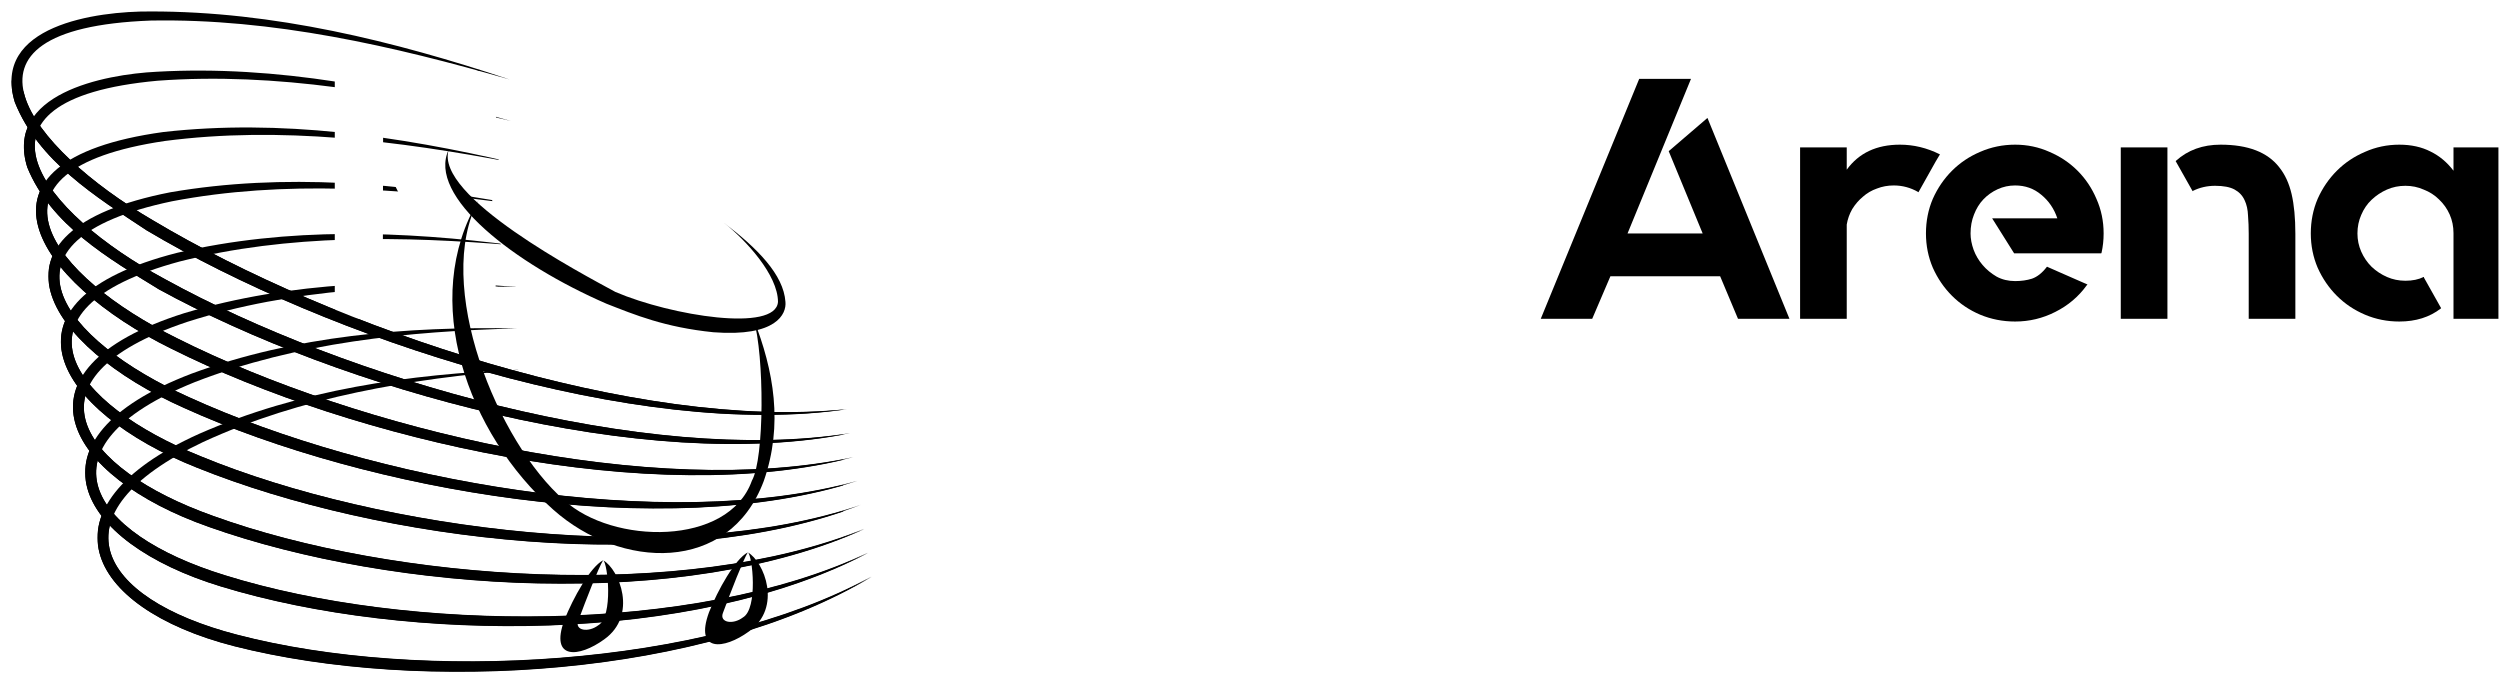 <svg width="10477" height="2864" viewBox="0 0 10477 2864" fill="none" xmlns="http://www.w3.org/2000/svg">
<g filter="url(#filter0_f_2067_27)">
<g filter="url(#filter1_f_2067_27)">
<path d="M2171.37 1550.1C1721.07 1587.77 1262.23 1662.6 850.128 1852.93C216.895 2152.74 401.337 2507.29 993.86 2660.46C1759.77 2860.83 2952.87 2800.08 3653.94 2416.9C2952.35 2838.74 1766.81 2908.05 980.794 2708.18C349.071 2545.96 157.592 2123.11 834.043 1818.28C1254.69 1633.47 1716.05 1567.18 2171.37 1549.6V1550.1Z" fill="#F04A22" style="fill:#F04A22;fill:color(display-p3 0.941 0.29 0.133);fill-opacity:1;"/>
</g>
<g filter="url(#filter2_f_2067_27)">
<path d="M2166.35 1376.34C1710.02 1388.38 1243.64 1435.1 816.458 1601.33C144.527 1872.02 367.665 2234.61 943.103 2411.38C1704.49 2649.42 2911.65 2662.98 3638.86 2316.96C2909.14 2701.64 1708.51 2696.62 927.523 2458.58C312.384 2271.76 86.229 1839.87 801.881 1566.18C1237.1 1405.98 1706 1367.81 2165.84 1376.34H2166.35Z" fill="#F04A22" style="fill:#F04A22;fill:color(display-p3 0.941 0.29 0.133);fill-opacity:1;"/>
</g>
<g filter="url(#filter3_f_2067_27)">
<path d="M2161.32 1202.58C1699.97 1189.03 1225.54 1207.59 783.788 1349.23C71.654 1587.77 333.492 1963.41 892.847 2162.29C1648.7 2436.48 2871.95 2523.36 3624.28 2216.52C2867.93 2562.03 1650.21 2483.69 875.257 2208.47C274.691 1997.55 15.869 1552.1 771.729 1312.55C1221.52 1177.96 1696.95 1167.42 2160.82 1202.07L2161.32 1202.58Z" fill="#F04A22" style="fill:#F04A22;fill:color(display-p3 0.941 0.29 0.133);fill-opacity:1;"/>
</g>
<g filter="url(#filter4_f_2067_27)">
<path d="M2156.3 1028.32C1689.41 989.149 1207.95 980.109 752.13 1096.12C0.291 1300.01 297.81 1693.73 843.094 1913.2C1595.43 2223.05 2833.26 2382.75 3610.23 2116.08C2825.2 2420.92 1595.43 2271.26 823.494 1959.4C234.989 1725.87 -52.478 1261.84 742.58 1059.46C1206.45 950.479 1688.41 968.054 2156.3 1028.32Z" fill="#F04A22" style="fill:#F04A22;fill:color(display-p3 0.941 0.29 0.133);fill-opacity:1;"/>
</g>
<g filter="url(#filter5_f_2067_27)">
<path d="M2151.27 854.557C1678.86 789.776 1190.87 753.616 720.969 843.509C-70.069 1009.23 258.608 1425.56 792.834 1665.11C1552.71 2011.62 2781.99 2240.63 3595.65 2015.64C2786.01 2278.29 1538.14 2057.32 771.226 1709.8C192.271 1452.18 -122.335 969.563 713.431 805.846C1190.87 723.485 1678.86 768.182 2151.27 854.059V854.557Z" fill="#F04A22" style="fill:#F04A22;fill:color(display-p3 0.941 0.29 0.133);fill-opacity:1;"/>
</g>
<g filter="url(#filter6_f_2067_27)">
<path d="M2146.24 680.796C1668.81 590.401 1174.28 527.624 690.314 590.904C-137.914 713.441 217.399 1159.39 741.573 1417.52C1499.94 1799.19 2742.3 2097 3580.57 1915.7C2744.3 2135.67 1483.36 1844.89 718.455 1461.72C147.542 1181.99 -189.68 673.763 684.785 553.238C1175.29 497.995 1669.31 569.823 2145.74 680.796H2146.24Z" fill="#F04A22" style="fill:#F04A22;fill:color(display-p3 0.941 0.29 0.133);fill-opacity:1;"/>
</g>
<g filter="url(#filter7_f_2067_27)">
<path d="M2141.22 507.037C1658.25 391.53 1157.7 301.638 660.662 338.298C-206.264 417.646 174.179 892.224 691.318 1169.94C1446.17 1586.26 2707.62 1953.37 3566.49 1815.27C2706.61 1991.03 1429.08 1630.96 666.691 1213.13C454.61 1083.06 212.876 942.946 114.373 701.39C17.88 392.539 435.512 311.68 657.646 300.632C1160.71 272.509 1660.26 370.943 2141.22 507.037Z" fill="#F04A22" style="fill:#F04A22;fill:color(display-p3 0.941 0.29 0.133);fill-opacity:1;"/>
</g>
<g filter="url(#filter8_f_2067_27)">
<path d="M2136.19 333.277C1648.2 192.661 1141.62 76.651 631.513 86.192C-272.602 119.842 127.44 624.049 640.057 922.858C1394.41 1373.83 2670.93 1808.23 3551.91 1714.82C2669.92 1846.4 1373.8 1417.52 613.925 965.041C401.84 824.93 160.609 675.271 62.106 428.19C-36.397 106.281 405.358 46.517 630.508 48.028C1145.64 47.229 1650.71 171.566 2136.19 333.277Z" fill="#F04A22" style="fill:#F04A22;fill:color(display-p3 0.941 0.29 0.133);fill-opacity:1;"/>
</g>
</g>
<path d="M4219.52 1363.6H4377.01V2204.53H4232.75V1608.67L3955.04 2037.55L3678.53 1608.67V2204.53H3534.26V1363.6H3691.75L3955.04 1772.05L4219.52 1363.6Z" fill="white" style="fill:white;fill-opacity:1;"/>
<path d="M5119.98 1603.87V2205.73H4975.71V1905.4C4975.71 1857.35 4958.88 1816.5 4925.22 1782.86C4891.56 1749.23 4850.68 1732.41 4802.59 1732.41C4779.35 1732.41 4756.91 1736.81 4735.27 1745.62C4714.43 1754.43 4696 1766.85 4679.97 1782.86C4646.31 1816.5 4629.47 1857.35 4629.47 1905.4C4629.47 1952.65 4646.31 1993.1 4679.97 2026.73C4696 2043.55 4714.43 2056.37 4735.27 2065.18C4756.91 2073.19 4779.35 2077.19 4802.59 2077.19C4826.64 2077.19 4848.28 2073.19 4867.51 2065.18L4919.21 2193.72C4882.34 2212.14 4839.46 2221.35 4790.57 2221.35C4746.49 2221.35 4705.61 2213.34 4667.94 2197.32C4631.08 2180.5 4599.02 2157.68 4571.77 2128.85C4544.52 2100.02 4523.28 2066.38 4508.05 2027.94C4492.82 1989.49 4485.21 1948.65 4485.21 1905.4C4485.21 1861.35 4492.82 1820.1 4508.05 1781.66C4523.28 1743.22 4544.52 1709.58 4571.77 1680.75C4599.02 1651.92 4631.08 1629.49 4667.94 1613.48C4705.61 1596.66 4746.49 1588.25 4790.57 1588.25C4829.84 1588.25 4864.71 1594.25 4895.16 1606.27C4925.62 1618.28 4952.47 1633.5 4975.71 1651.92V1603.86L5119.98 1603.87Z" fill="white" style="fill:white;fill-opacity:1;"/>
<path d="M5408.51 1650.72C5430.95 1632.3 5456.19 1617.08 5484.24 1605.06C5513.1 1593.05 5545.56 1587.04 5581.62 1587.04V1731.2C5533.53 1731.2 5492.66 1748.02 5459 1781.66C5425.34 1816.9 5408.51 1857.74 5408.51 1904.2V2205.73H5264.24V1904.2V1603.86H5408.51V1650.72Z" fill="white" style="fill:white;fill-opacity:1;"/>
<path d="M6236.82 1605.06L5936.27 1905.4L6236.82 2205.73H6033.65L5834.08 2006.31V2205.73H5689.82V1364.8H5834.08V1803.28L6032.45 1605.06H6236.82Z" fill="white" style="fill:white;fill-opacity:1;"/>
<path d="M6783.82 1977.48H6468.85C6476.86 1995.9 6488.48 2012.32 6503.71 2026.73C6520.54 2043.55 6539.38 2056.37 6560.21 2065.18C6581.05 2073.19 6603.09 2077.19 6626.34 2077.19C6659.2 2077.19 6688.45 2069.58 6714.1 2054.37L6864.37 2114.43C6835.52 2148.07 6800.66 2174.5 6759.78 2193.72C6718.91 2212.14 6674.42 2221.35 6626.34 2221.35C6582.26 2221.35 6540.98 2213.34 6502.51 2197.32C6464.04 2180.51 6430.38 2157.68 6401.52 2128.85C6372.67 2100.02 6349.83 2066.38 6333 2027.94C6316.97 1989.49 6308.95 1948.65 6308.95 1905.4C6308.95 1861.35 6316.97 1820.11 6333 1781.66C6349.83 1743.22 6372.67 1709.58 6401.52 1680.75C6430.38 1651.92 6464.04 1629.49 6502.51 1613.48C6540.98 1596.66 6582.26 1588.25 6626.34 1588.25C6670.42 1588.25 6711.69 1596.66 6750.16 1613.48C6788.63 1629.49 6822.3 1651.92 6851.15 1680.75C6880 1709.58 6902.44 1743.22 6918.47 1781.66C6935.3 1820.11 6943.72 1861.35 6943.72 1905.4C6943.72 1931.03 6940.91 1955.06 6935.3 1977.48H6783.82ZM6626.34 1732.41C6579.85 1732.41 6538.98 1749.23 6503.71 1782.86C6488.48 1798.08 6476.86 1814.9 6468.85 1833.32H6783.82C6775.81 1814.9 6764.19 1798.08 6748.96 1782.86C6715.3 1749.23 6674.42 1732.41 6626.34 1732.41Z" fill="white" style="fill:white;fill-opacity:1;"/>
<path d="M7381.32 2205.73H7249.08C7221.83 2205.73 7196.18 2200.53 7172.13 2190.11C7148.09 2179.7 7127.25 2165.69 7109.62 2148.07C7091.99 2129.65 7077.96 2108.42 7067.54 2084.4C7057.12 2060.37 7051.91 2034.74 7051.91 2007.51V1483.73L7196.18 1447.69V1677.15H7280.33L7316.4 1821.31H7196.18V2007.51C7196.18 2022.73 7201.39 2035.54 7211.81 2045.96C7222.23 2056.37 7234.65 2061.57 7249.08 2061.57H7345.25L7381.32 2205.73Z" fill="white" style="fill:white;fill-opacity:1;"/>
<path d="M7818.92 1588.25C7863 1588.25 7903.48 1596.66 7940.35 1613.48C7978.01 1629.49 8010.47 1651.92 8037.72 1680.75C8064.97 1709.58 8086.21 1743.22 8101.44 1781.66C8116.67 1820.11 8124.28 1861.35 8124.28 1905.4C8124.28 1948.65 8116.67 1989.49 8101.44 2027.94C8086.21 2066.38 8064.97 2100.02 8037.72 2128.85C8010.47 2157.68 7978.01 2180.51 7940.35 2197.32C7903.48 2213.34 7863 2221.35 7818.92 2221.35C7770.03 2221.35 7727.15 2212.14 7690.29 2193.72L7741.98 2065.18C7761.22 2073.19 7782.86 2077.19 7806.9 2077.19C7830.14 2077.19 7852.18 2073.19 7873.02 2065.18C7893.86 2056.37 7912.69 2043.55 7929.53 2026.73C7963.19 1993.1 7980.02 1952.65 7980.02 1905.4C7980.02 1857.35 7963.19 1816.5 7929.53 1782.86C7894.26 1749.23 7853.39 1732.41 7806.9 1732.41C7758.81 1732.41 7717.94 1749.23 7684.27 1782.86C7650.61 1816.5 7633.78 1857.35 7633.78 1905.4V2157.68V2446H7489.52V1603.87H7633.78V1651.92C7657.03 1633.5 7683.87 1618.28 7714.33 1606.27C7744.79 1594.25 7779.65 1588.25 7818.92 1588.25Z" fill="white" style="fill:white;fill-opacity:1;"/>
<path d="M8376.75 2205.73H8232.48V1364.8H8376.75V2205.73Z" fill="white" style="fill:white;fill-opacity:1;"/>
<path d="M9119.71 1603.87V2205.73H8975.45V1905.4C8975.45 1857.35 8958.62 1816.5 8924.95 1782.86C8891.29 1749.23 8850.42 1732.41 8802.33 1732.41C8779.09 1732.41 8756.64 1736.81 8735 1745.62C8714.17 1754.43 8695.73 1766.85 8679.7 1782.86C8646.04 1816.5 8629.21 1857.35 8629.21 1905.4C8629.21 1952.65 8646.04 1993.1 8679.7 2026.73C8695.73 2043.55 8714.17 2056.37 8735 2065.18C8756.64 2073.19 8779.09 2077.19 8802.33 2077.19C8826.37 2077.19 8848.01 2073.19 8867.25 2065.18L8918.94 2193.72C8882.07 2212.14 8839.2 2221.35 8790.31 2221.35C8746.23 2221.35 8705.35 2213.34 8667.68 2197.32C8630.81 2180.5 8598.75 2157.68 8571.5 2128.85C8544.25 2100.02 8523.02 2066.38 8507.79 2027.94C8492.56 1989.49 8484.95 1948.65 8484.95 1905.4C8484.95 1861.35 8492.56 1820.1 8507.79 1781.66C8523.02 1743.22 8544.25 1709.58 8571.5 1680.75C8598.75 1651.92 8630.81 1629.49 8667.68 1613.48C8705.35 1596.66 8746.23 1588.25 8790.31 1588.25C8829.58 1588.25 8864.44 1594.25 8894.9 1606.27C8925.35 1618.28 8952.2 1633.5 8975.45 1651.92V1603.86L9119.71 1603.87Z" fill="white" style="fill:white;fill-opacity:1;"/>
<path d="M9770.1 2128.85C9741.25 2157.68 9707.59 2180.51 9669.12 2197.32C9630.65 2213.34 9589.37 2221.35 9545.29 2221.35C9501.21 2221.35 9459.93 2213.34 9421.46 2197.32C9382.99 2180.51 9349.33 2157.68 9320.48 2128.85C9291.62 2100.02 9268.78 2066.38 9251.95 2027.94C9235.92 1989.49 9227.91 1948.65 9227.91 1905.4C9227.91 1861.35 9235.92 1820.11 9251.95 1781.66C9268.78 1743.22 9291.62 1709.58 9320.48 1680.75C9349.33 1651.92 9382.99 1629.49 9421.46 1613.48C9459.93 1596.66 9501.21 1588.25 9545.29 1588.25C9589.37 1588.25 9630.65 1596.66 9669.12 1613.48C9707.59 1629.49 9741.25 1651.92 9770.1 1680.75L9667.91 1782.86C9634.25 1749.23 9593.38 1732.41 9545.29 1732.41C9498.8 1732.41 9457.93 1749.23 9422.66 1782.86C9389 1816.5 9372.17 1857.35 9372.17 1905.4C9372.17 1952.65 9389 1993.1 9422.66 2026.73C9439.5 2043.55 9458.33 2056.37 9479.17 2065.18C9500.01 2073.19 9522.05 2077.19 9545.29 2077.19C9594.18 2077.19 9635.05 2060.37 9667.91 2026.74L9770.1 2128.85Z" fill="white" style="fill:white;fill-opacity:1;"/>
<path d="M10317.1 1977.48H10002.1C10010.1 1995.9 10021.8 2012.32 10037 2026.73C10053.8 2043.55 10072.7 2056.37 10093.5 2065.18C10114.3 2073.19 10136.4 2077.19 10159.6 2077.19C10192.5 2077.19 10221.7 2069.58 10247.4 2054.37L10397.7 2114.43C10368.8 2148.07 10333.9 2174.5 10293.1 2193.72C10252.2 2212.14 10207.7 2221.35 10159.6 2221.35C10115.5 2221.35 10074.3 2213.34 10035.8 2197.32C9997.32 2180.51 9963.66 2157.68 9934.8 2128.85C9905.95 2100.02 9883.11 2066.38 9866.28 2027.94C9850.25 1989.49 9842.23 1948.65 9842.23 1905.4C9842.23 1861.35 9850.25 1820.11 9866.28 1781.66C9883.11 1743.22 9905.95 1709.58 9934.8 1680.75C9963.66 1651.92 9997.32 1629.49 10035.8 1613.48C10074.3 1596.66 10115.5 1588.25 10159.6 1588.25C10203.7 1588.25 10245 1596.66 10283.4 1613.48C10321.9 1629.49 10355.6 1651.92 10384.4 1680.75C10413.3 1709.58 10435.7 1743.22 10451.8 1781.66C10468.6 1820.11 10477 1861.35 10477 1905.4C10477 1931.03 10474.2 1955.06 10468.6 1977.48H10317.1ZM10159.6 1732.41C10113.1 1732.41 10072.3 1749.23 10037 1782.86C10021.8 1798.08 10010.1 1814.9 10002.1 1833.32H10317.1C10309.1 1814.9 10297.5 1798.08 10282.2 1782.86C10248.6 1749.23 10207.7 1732.41 10159.6 1732.41Z" fill="white" style="fill:white;fill-opacity:1;"/>
<path d="M1957.85 935.214H1733.61L1640.18 747.045H1957.85V935.214ZM2077.16 330.491L2078.6 498.55H1605.68L1604.24 1169.35H2077.16V1335.97H1403V330.491H2077.16Z" fill="white" style="fill:white;fill-opacity:1;"/>
<path d="M3071.87 747.045C3073.78 761.409 3075.22 775.774 3076.18 790.138C3077.14 804.502 3077.62 818.865 3077.62 833.229C3077.62 904.092 3064.69 971.123 3038.81 1034.32C3013.9 1096.57 2978.92 1151.15 2933.88 1198.07C2889.8 1244.04 2837.09 1280.43 2775.76 1307.24C2714.43 1334.05 2648.31 1347.46 2577.39 1347.46C2506.48 1347.46 2439.4 1334.05 2376.15 1307.24C2313.86 1280.43 2259.24 1244.04 2212.28 1198.07C2166.28 1151.15 2129.87 1096.57 2103.04 1034.32C2076.2 971.123 2062.79 904.092 2062.79 833.229C2062.79 762.367 2076.2 695.815 2103.04 633.571C2129.87 570.37 2166.28 515.786 2212.28 469.821C2259.24 422.899 2313.86 386.032 2376.15 359.219C2439.4 332.407 2506.48 319 2577.39 319C2670.35 319 2754.68 341.504 2830.38 386.511C2907.05 430.56 2968.38 488.973 3014.38 561.75L2846.19 669.48C2820.32 617.77 2783.43 576.593 2735.51 545.95C2688.56 514.349 2635.85 498.55 2577.39 498.55C2534.27 498.55 2494.02 507.647 2456.65 525.841C2419.27 543.078 2386.69 567.017 2358.9 597.66C2331.11 627.346 2309.07 662.777 2292.78 703.954C2276.49 744.173 2268.34 787.265 2268.34 833.229C2268.34 879.194 2276.49 922.764 2292.78 963.941C2309.07 1004.16 2331.11 1039.59 2358.9 1070.24C2386.69 1099.92 2419.27 1123.86 2456.65 1142.05C2494.02 1159.29 2534.27 1167.91 2577.39 1167.91C2611.89 1167.91 2644.47 1162.16 2675.14 1150.67C2705.8 1139.18 2733.12 1122.9 2757.07 1101.84C2781.03 1080.77 2801.63 1056.35 2818.88 1028.58C2837.09 999.851 2850.51 968.251 2859.13 933.777H2586.02L2494.02 747.045H3071.87Z" fill="white" style="fill:white;fill-opacity:1;"/>
<path d="M3894.08 617.769V1335.97H3705.78V976.868C3705.78 949.098 3700.51 923.243 3689.97 899.303C3679.43 875.363 3664.57 854.296 3645.41 836.101C3627.2 817.907 3605.64 804.023 3580.72 794.447C3556.76 783.913 3531.37 778.647 3504.54 778.647C3476.75 778.647 3450.87 783.913 3426.91 794.447C3402.96 804.98 3381.4 819.343 3362.23 837.538C3344.02 854.775 3329.65 875.842 3319.11 900.74C3308.56 924.68 3303.3 950.535 3303.3 978.305C3303.3 1005.12 3308.56 1030.49 3319.11 1054.43C3329.65 1078.37 3344.02 1099.44 3362.23 1117.64C3381.4 1135.83 3402.96 1150.19 3426.91 1160.73C3450.87 1171.26 3476.75 1176.53 3504.54 1176.53C3534.24 1176.53 3559.64 1171.26 3580.72 1160.73H3582.16V1163.6L3654.04 1291.44L3652.59 1292.88C3605.64 1329.27 3547.66 1347.46 3478.66 1347.46C3427.87 1347.46 3379.96 1337.89 3334.92 1318.74C3289.88 1299.58 3250.59 1273.25 3217.05 1239.73C3183.51 1206.22 3156.67 1166.96 3136.55 1121.95C3117.38 1076.94 3107.8 1029.06 3107.8 978.31C3107.8 926.6 3117.38 878.242 3136.55 833.234C3156.67 788.227 3183.51 748.966 3217.05 715.45C3250.59 681.934 3289.88 655.6 3334.92 636.448C3379.96 616.338 3427.87 606.283 3478.66 606.283C3528.49 606.283 3572.1 615.859 3609.47 635.011C3646.84 653.206 3678.95 680.019 3705.78 715.45V617.774L3894.08 617.769Z" fill="white" style="fill:white;fill-opacity:1;"/>
<path d="M3994.7 617.769H4185.88V1335.97H3994.7V617.769ZM4773.79 606.279C4818.83 606.279 4856.69 615.376 4887.35 633.571C4918.98 650.807 4944.37 673.79 4963.54 702.518C4982.7 731.246 4996.6 763.803 5005.22 800.192C5013.85 835.623 5018.16 871.533 5018.16 907.922V1335.97H4826.98L4828.42 907.922C4828.42 892.601 4825.55 878.237 4819.8 864.831C4814.05 851.424 4805.9 839.454 4795.36 828.92C4785.78 818.387 4773.8 810.248 4759.43 804.502C4746.01 797.799 4731.64 794.447 4716.3 794.447C4684.68 794.447 4657.85 805.938 4635.81 828.92C4613.77 850.945 4602.74 877.279 4602.74 907.922V1335.97H4411.57V907.922C4411.57 892.601 4408.69 878.236 4402.94 864.829C4397.19 851.423 4389.05 839.454 4378.51 828.92C4367.96 818.387 4355.51 810.247 4341.13 804.501C4327.71 798.756 4312.38 795.883 4295.13 795.883C4294.17 795.883 4289.86 788.702 4282.2 774.338C4274.53 759.974 4265.9 744.173 4256.32 726.936C4245.78 706.826 4232.84 683.844 4217.51 657.989L4218.95 655.116C4260.16 622.558 4305.68 606.279 4355.51 606.279C4409.18 606.279 4452.78 618.248 4486.32 642.188C4519.86 666.128 4545.73 695.815 4563.94 731.246C4567.77 724.543 4571.61 718.797 4575.44 714.009C4602.27 678.578 4632.46 651.765 4666 633.571C4700.5 615.376 4736.42 606.279 4773.79 606.279Z" fill="white" style="fill:white;fill-opacity:1;"/>
<path d="M5463.77 606.277C5514.56 606.277 5562.47 616.332 5607.51 636.441C5652.55 655.594 5691.84 681.928 5725.38 715.443C5758.92 748.959 5785.28 788.221 5804.44 833.228C5824.57 878.235 5834.63 926.594 5834.63 978.304C5834.63 1006.07 5831.75 1032.89 5826 1058.74L5824.56 1061.61H5459.45L5367.46 915.102H5640.57C5627.16 874.883 5604.64 841.846 5573.01 815.991C5542.35 790.136 5505.93 777.208 5463.77 777.208C5437.89 777.208 5413.46 782.475 5390.46 793.009C5367.46 803.542 5347.33 817.905 5330.08 836.1C5313.79 853.337 5300.86 874.404 5291.27 899.302C5281.69 923.242 5276.9 949.576 5276.9 978.304C5276.9 1000.33 5281.21 1023.31 5289.84 1047.25C5298.46 1070.23 5310.92 1091.3 5327.21 1110.45C5343.5 1129.6 5363.15 1145.88 5386.14 1159.29C5409.14 1171.74 5435.02 1177.96 5463.77 1177.96C5489.64 1177.96 5513.12 1174.61 5534.2 1167.91C5556.24 1160.25 5576.85 1143.97 5596.01 1119.07L5597.46 1117.63L5600.33 1119.07L5767.07 1192.33L5764.2 1195.2C5729.7 1243.08 5685.62 1280.42 5631.95 1307.24C5579.25 1334.05 5523.19 1347.46 5463.77 1347.46C5412.02 1347.46 5363.15 1337.88 5317.15 1318.73C5272.11 1299.58 5232.82 1273.24 5199.28 1239.73C5165.74 1206.21 5138.91 1166.95 5118.79 1121.94C5099.62 1076.93 5090.04 1029.06 5090.04 978.302C5090.04 926.592 5099.62 878.234 5118.79 833.227C5138.91 788.22 5165.74 748.958 5199.28 715.442C5232.82 681.926 5272.11 655.592 5317.15 636.44C5363.15 616.331 5412.02 606.277 5463.77 606.277Z" fill="white" style="fill:white;fill-opacity:1;"/>
<path d="M6209.8 909.358C6241.42 919.891 6270.17 930.903 6296.04 942.395C6322.88 952.928 6345.87 965.855 6365.04 981.177C6385.16 996.499 6400.5 1015.17 6411.04 1037.2C6422.54 1058.26 6428.29 1083.64 6428.29 1113.33V1114.77C6428.29 1187.55 6403.85 1244.52 6354.98 1285.7C6307.06 1326.88 6239.5 1347.46 6152.3 1347.46C6097.68 1347.46 6044.01 1338.37 5991.3 1320.17C5938.6 1301.02 5889.25 1274.21 5843.25 1239.74L5841.8 1238.29L5843.25 1236.85L5940.99 1083.16L5942.44 1084.6C5971.19 1115.24 6003.77 1138.7 6040.18 1154.98C6076.6 1170.3 6115.41 1177.96 6156.62 1177.96C6213.16 1177.96 6241.43 1159.77 6241.43 1123.38C6241.43 1106.14 6232.32 1093.22 6214.11 1084.6C6195.91 1075.98 6174.34 1067.84 6149.43 1060.18C6144.64 1058.27 6139.85 1057.31 6135.05 1057.31C6131.22 1056.35 6126.91 1054.91 6122.12 1053C6093.37 1045.34 6064.62 1037.2 6035.87 1028.58C6007.12 1019 5981.25 1006.55 5958.25 991.233C5935.25 974.954 5916.08 954.845 5900.75 930.905C5886.38 906.007 5879.19 874.407 5879.19 836.103V833.23C5879.19 799.715 5885.42 769.071 5897.88 741.301C5910.33 713.53 5928.06 689.591 5951.06 669.481C5974.06 649.372 6001.85 634.05 6034.43 623.516C6067.01 612.025 6102.95 606.279 6142.24 606.279C6188.24 606.279 6234.72 613.462 6281.67 627.826C6328.63 641.233 6372.23 661.342 6412.48 688.155V691.027L6324.8 850.466L6323.35 849.024C6301.31 826.999 6274 809.762 6241.42 797.314C6208.84 783.907 6174.34 777.205 6137.92 777.205C6131.22 777.205 6123.55 777.685 6114.93 778.646C6106.3 779.608 6098.15 782.001 6090.49 785.828C6083.78 789.658 6078.03 794.925 6073.24 801.628C6068.45 807.373 6066.05 815.992 6066.05 827.484C6066.05 836.102 6069.88 844.241 6077.55 851.901C6085.22 858.605 6094.8 865.309 6106.3 872.012C6118.76 877.757 6132.17 883.503 6146.55 889.249C6161.88 894.994 6176.73 900.26 6191.11 905.047C6193.98 905.047 6196.86 905.528 6199.73 906.489C6203.57 907.451 6206.92 908.404 6209.8 909.358Z" fill="white" style="fill:white;fill-opacity:1;"/>
<path d="M7283.57 1335.97L7208.82 1157.85H6748.84L6672.65 1335.97H6457.04L6869.58 330.491H7086.64L6820.71 978.305H7135.51L6993.2 633.571L7155.63 494.239L7499.18 1335.97H7283.57Z" fill="#F04A22" style="fill:#F04A22;fill:color(display-p3 0.941 0.29 0.133);fill-opacity:1;"/>
<path d="M8130.22 646.497L8112.97 675.225L8039.66 805.937L8038.3 804.496C8006.68 786.301 7972.66 777.203 7936.24 777.203C7911.33 777.203 7887.85 781.513 7865.81 790.131C7843.77 797.791 7824.12 809.283 7806.87 824.605C7789.62 838.969 7774.77 856.206 7762.31 876.315C7750.81 896.425 7743.14 917.97 7739.31 940.952V1335.96H7543.82V617.764H7739.31V711.129C7790.1 641.224 7864.37 606.272 7962.12 606.272C8019.61 606.272 8075.2 619.679 8128.86 646.492L8130.22 646.497Z" fill="#F04A22" style="fill:#F04A22;fill:color(display-p3 0.941 0.29 0.133);fill-opacity:1;"/>
<path d="M8445.02 606.277C8495.8 606.277 8543.72 616.332 8588.76 636.441C8633.8 655.594 8673.09 681.928 8706.63 715.443C8740.17 748.959 8766.52 788.221 8785.69 833.228C8805.81 878.235 8815.87 926.594 8815.87 978.304C8815.87 1006.07 8813 1032.89 8807.25 1058.74L8805.89 1061.61H8440.78L8348.79 915.102H8621.9C8608.48 874.883 8585.96 841.845 8554.34 815.99C8523.67 790.135 8487.26 777.207 8445.09 777.207C8419.22 777.207 8394.79 782.474 8371.79 793.007C8348.79 803.54 8328.66 817.904 8311.41 836.099C8295.12 853.335 8282.18 874.403 8272.6 899.301C8263.01 923.241 8258.22 949.575 8258.22 978.302C8258.22 1000.33 8262.53 1023.31 8271.16 1047.25C8279.78 1070.23 8292.24 1091.3 8308.53 1110.45C8324.82 1129.6 8344.47 1145.88 8367.47 1159.29C8390.47 1171.74 8416.34 1177.96 8445.09 1177.96C8470.96 1177.96 8494.44 1174.61 8515.52 1167.91C8537.57 1160.25 8558.17 1143.97 8577.33 1119.07L8578.69 1117.63L8581.56 1119.07L8748.31 1192.32L8745.44 1195.2C8710.94 1243.08 8666.86 1280.42 8613.19 1307.24C8560.49 1334.05 8504.43 1347.45 8445.01 1347.45C8393.26 1347.45 8344.39 1337.88 8298.39 1318.73C8253.35 1299.57 8214.06 1273.24 8180.52 1239.73C8146.98 1206.21 8120.15 1166.95 8100.03 1121.94C8080.86 1076.93 8071.28 1029.05 8071.28 978.301C8071.28 926.591 8080.86 878.232 8100.03 833.225C8120.15 788.218 8146.98 748.957 8180.52 715.441C8214.06 681.925 8253.35 655.591 8298.39 636.439C8344.39 616.329 8393.27 606.277 8445.02 606.277Z" fill="#F04A22" style="fill:#F04A22;fill:color(display-p3 0.941 0.29 0.133);fill-opacity:1;"/>
<path d="M8887.74 617.769H9083.24V1335.97H8887.74V617.769ZM9551.84 701.08C9575.8 730.765 9593.05 768.111 9603.59 813.119C9614.13 858.126 9619.4 913.667 9619.4 979.741V1335.97H9423.91V979.741C9423.91 952.929 9422.95 927.552 9421.04 903.612C9420.13 878.714 9415.34 857.169 9406.66 838.974C9398.03 819.822 9384.14 804.98 9364.97 794.446C9345.8 783.913 9318.49 778.646 9283.04 778.646C9249.5 778.646 9218.35 785.828 9189.6 800.192V801.634L9188.24 800.192L9117.81 675.225L9119.17 673.783C9169 628.776 9231.29 606.272 9306.04 606.272C9421.03 606.272 9502.97 637.878 9551.84 701.08Z" fill="#F04A22" style="fill:#F04A22;fill:color(display-p3 0.941 0.29 0.133);fill-opacity:1;"/>
<path d="M10470.4 617.769V1335.97H10282.1V976.868C10282.1 949.098 10276.8 923.243 10266.3 899.303C10255.7 875.363 10240.9 854.296 10221.7 836.101C10203.5 817.907 10181.9 804.023 10157 794.447C10133.1 783.913 10107.7 778.647 10080.8 778.647C10053 778.647 10027.2 783.913 10003.2 794.447C9979.25 804.98 9957.69 819.343 9938.52 837.538C9920.31 854.775 9905.94 875.842 9895.4 900.74C9884.86 924.68 9879.59 950.535 9879.59 978.305C9879.59 1005.12 9884.86 1030.49 9895.4 1054.43C9905.94 1078.37 9920.31 1099.44 9938.52 1117.64C9957.69 1135.83 9979.25 1150.19 10003.2 1160.73C10027.2 1171.26 10053 1176.53 10080.8 1176.53C10110.5 1176.53 10135.9 1171.26 10157 1160.73H10158.4V1163.6L10230.2 1291.44L10228.9 1292.88C10181.9 1329.27 10123.9 1347.46 10055 1347.46C10004.2 1347.46 9956.25 1337.89 9911.21 1318.74C9866.17 1299.58 9826.88 1273.25 9793.34 1239.73C9759.8 1206.22 9732.96 1166.96 9712.84 1121.95C9693.67 1076.94 9684.09 1029.06 9684.09 978.31C9684.09 926.6 9693.67 878.242 9712.84 833.234C9732.96 788.227 9759.8 748.966 9793.34 715.45C9826.88 681.934 9866.17 655.6 9911.21 636.448C9956.25 616.338 10004.2 606.283 10055 606.283C10104.8 606.283 10148.4 615.859 10185.8 635.011C10223.1 653.206 10255.2 680.019 10282.1 715.45V617.774L10470.4 617.769Z" fill="#F04A22" style="fill:#F04A22;fill:color(display-p3 0.941 0.29 0.133);fill-opacity:1;"/>
<g clipPath="url(#clip0_2067_27)" filter="url(#filter9_df_2067_27)">
<path d="M3033.86 885.741C3126.84 959.072 3259.94 1104.36 3260.4 1217.1C3251.42 1345.35 2814.78 1275.94 2579.61 1175.78C2442.22 1100.97 1818.39 774.05 1880.55 578.997C1787.18 774.438 2159.08 1058.92 2541.61 1224.82C2659.67 1271.07 2786.03 1323.71 2989.79 1344.39C3254.78 1364.75 3296.52 1266.88 3291.64 1217.15C3283.95 1103.33 3174.04 992.295 3033.86 885.741Z" fill="#2B3175" style="fill:#2B3175;fill:color(display-p3 0.169 0.192 0.459);fill-opacity:1;"/>
<path d="M3158.3 1290.06C3203.26 1442.97 3204.25 1872.15 3150.94 1966.72C3052.16 2242.9 2566.66 2233.96 2364.33 2048.22C2086.95 1807.83 1813.38 1144.68 2006.79 788.329C1756.22 1207.61 1959.68 1769.51 2318.64 2087.94C2600.72 2338.87 3055.01 2358.28 3200.79 1967.86C3283.43 1731.67 3242.61 1503.95 3158.3 1290.06Z" fill="#2B3175" style="fill:#2B3175;fill:color(display-p3 0.169 0.192 0.459);fill-opacity:1;"/>
<path d="M2527.37 2300.01C2506.48 2335.41 2457.73 2461.39 2422.95 2554.56C2408.6 2593.8 2464.69 2604.51 2506.95 2572.7C2571.25 2535.75 2546.87 2311.58 2527.87 2300.04C2595.16 2338.48 2673.96 2530.47 2531.93 2631.61C2427.02 2707.69 2303.21 2719.89 2364.94 2550.96C2401.79 2457.39 2474.19 2328.1 2527.37 2300.01Z" fill="#2B3175" style="fill:#2B3175;fill:color(display-p3 0.169 0.192 0.459);fill-opacity:1;"/>
<path d="M3133.74 2266.98C3112.85 2302.38 3064.1 2428.36 3029.32 2521.53C3014.97 2560.77 3071.06 2571.48 3113.32 2539.67C3177.62 2502.72 3153.24 2278.55 3134.24 2267.01C3201.53 2305.45 3280.33 2497.44 3138.3 2598.58C3033.39 2674.66 2909.58 2686.86 2971.31 2517.93C3008.16 2424.36 3080.56 2295.07 3133.74 2266.98Z" fill="#2B3175" style="fill:#2B3175;fill:color(display-p3 0.169 0.192 0.459);fill-opacity:1;"/>
</g>
<g clipPath="url(#clip1_2067_27)" filter="url(#filter10_f_2067_27)">
<mask id="mask0_2067_27" style="mask-type:luminance" maskUnits="userSpaceOnUse" x="408" y="1549" width="3245" height="1266">
<path d="M455.629 1549.03C454.918 1550.85 454.191 1552.68 453.165 1554.82C451.38 1558.54 447.015 1559.21 442.111 1558.67C445.652 1567.38 443.307 1568.87 421.544 1581.28C421.067 1581.55 420.559 1581.56 420.049 1581.52C417.404 1583.84 414.468 1585.84 411.372 1587.74C412.816 1589.27 414.25 1590.82 415.692 1592.36C417.963 1595.86 424.606 1599.25 422.503 1602.85C416.567 1613 412.311 1618.7 408.546 1621.68V1624.99C412.127 1629.94 415.792 1634.84 419.616 1639.6C420.543 1640.72 421.468 1641.85 422.4 1642.98C422.881 1643.56 424.351 1644.13 423.859 1644.7C423.807 1644.76 423.777 1644.8 423.725 1644.86C426.981 1648.49 424.742 1649.84 414.218 1656.8C411.789 1660.11 410.015 1662.69 408.546 1664.75V2814.53H3652.04V1549.03H2870.26C2933.66 1613.34 2886.06 1720.25 2736.39 1711.66C2684.02 1708.65 2631.62 1705.64 2579.21 1702.71C2625.47 1823.65 2496.66 1903.4 2379.8 1772.97C2354.96 1745.25 2329.98 1717.57 2305.25 1689.7C2274.41 1688.61 2243.57 1687.62 2212.72 1686.9C2193.5 1686.45 2174.26 1687.09 2155.03 1686.9C2062.1 1685.97 2011 1643.4 2001.45 1596.9C2000.98 1597.01 2000.53 1597.22 2000.06 1597.32C1980.76 1601.68 1879.99 1619.8 1870.6 1621.48C1796.93 1634.69 1744.2 1643.98 1669.59 1655.97C1632.43 1661.95 1595.21 1667.5 1558.01 1673.27C1545.28 1675.22 1532.51 1676.97 1519.77 1678.87C1518.54 1682.7 1517.75 1684.53 1516.44 1688.86C1517.87 1688.94 1519.3 1689 1521.87 1689.04C1520.03 1689.04 1518.19 1689.15 1516.35 1689.16C1516.34 1689.19 1516.33 1689.2 1516.32 1689.23C1515.06 1693.41 1507.59 1689.67 1503.25 1690.13C1471.54 1693.48 1440.49 1701.37 1409.44 1708.24C1292.81 1734.64 1176.72 1763.3 1060.45 1791.21C1059.34 1791.48 1058.24 1791.74 1057.14 1792C1052.61 1794.49 1048.01 1796.85 1043.49 1799.34C970.227 1839.51 897.95 1881.54 827.601 1926.63C802.241 1940.9 786.065 1955.28 757.131 1931.23C752.722 1934.59 748.255 1937.88 743.886 1941.29C719.658 1961.7 695.524 1982.21 670.977 2002.23C652.745 2016.35 636.189 2032.39 619.373 2048.12C599.514 2066.57 580.906 2086.3 562.401 2106.1C562.301 2106.2 562.201 2106.28 562.102 2106.39C577.925 2152.52 533.364 2178.32 498.345 2137.79C453.82 2186.66 401.71 2156.45 438.63 2096.45C443.54 2088.47 449.482 2081.31 455.758 2074.43C454.414 2072.4 454.821 2072.98 453.149 2070.45C448.854 2063.93 444.35 2057.54 440.259 2050.89C437.229 2045.96 428.57 2040.54 431.799 2035.74C436.791 2028.32 439.389 2025.35 443.358 2019.69C444.09 2008.41 450.039 1995.1 463.254 1981.37C491.572 1951.93 523.038 1925.94 555.193 1900.83C560.738 1892.66 567.76 1887.48 575.094 1885.29C580.394 1881.27 585.486 1876.98 590.814 1873.01C610.744 1858.46 631.353 1844.91 652.035 1831.47C665.471 1822.74 677.902 1818.89 688.476 1818.62C702.444 1818.26 713.164 1824.16 718.715 1833.3C719.704 1832.25 720.679 1831.2 721.669 1830.15C732.378 1818.87 745.323 1804.95 756.559 1794.04C762.564 1788.22 768.816 1782.65 774.944 1776.95C782.349 1771.06 789.217 1764.43 797.161 1759.29C820.976 1743.89 846.824 1732.4 873.24 1722.34C915.701 1706.15 959.249 1695.37 1003.3 1684.69C1036.47 1677.27 1069.69 1669.99 1103.15 1663.99C1130.24 1659.14 1157.53 1655.3 1184.67 1650.78C1195.73 1648.6 1206.82 1646.64 1217.83 1644.25C1261.36 1634.8 1304.33 1622.79 1347.47 1611.73C1390.88 1600.61 1400.76 1598.23 1444.05 1587.45C1496.85 1574.98 1549.43 1561.58 1602.21 1549.03H554.008C554.587 1550.27 554.987 1551.53 554.74 1552.86C549.99 1578.51 547.74 1575.05 530.884 1576.48C527.73 1575.57 524.518 1574.84 521.423 1573.74C513.219 1570.82 498.602 1564.22 491.199 1561.11C481.072 1556.86 470.826 1552.91 460.548 1549.03L455.629 1549.03ZM414.723 1593.43C414.673 1593.46 414.639 1593.48 414.589 1593.51C414.607 1593.53 414.623 1593.54 414.64 1593.56C414.681 1593.58 414.762 1593.4 414.723 1593.43ZM443.194 2048.75C444.215 2050.14 445.177 2051.58 446.282 2051.37C445.156 2050.42 444.106 2049.53 443.194 2048.75Z" fill="white" style="fill:white;fill-opacity:1;"/>
</mask>
<g mask="url(#mask0_2067_27)">
<path d="M2170.24 1549.54C1720.17 1587.19 1261.57 1661.99 849.68 1852.26C216.774 2151.96 401.12 2506.38 993.337 2659.5C1758.85 2859.79 2951.34 2799.06 3652.04 2416.02C2950.81 2837.71 1765.88 2906.99 980.278 2707.2C348.882 2545.04 157.502 2122.34 833.603 1817.62C1254.03 1632.87 1715.15 1566.61 2170.24 1549.04V1549.54Z" fill="#F04A22" style="fill:#F04A22;fill:color(display-p3 0.941 0.29 0.133);fill-opacity:1;"/>
</g>
<mask id="mask1_2067_27" style="mask-type:luminance" maskUnits="userSpaceOnUse" x="356" y="1374" width="3281" height="1250">
<path d="M392.533 1374.72C393.109 1375.68 393.451 1376.62 392.852 1377.45C386.672 1386.05 379.615 1395.48 369.697 1399.2C365.059 1400.94 361.327 1393.85 357.509 1390.69C357.292 1390.51 357.108 1390.3 356.896 1390.11V1476.12C360.292 1470.91 363.834 1465.78 368.909 1459.83C373.379 1454.58 377.857 1449.25 383.175 1444.86C394.046 1435.9 406.231 1429.1 418.822 1423.07C422.589 1420.19 426.696 1418.47 431.145 1417.34C436.907 1414.81 442.702 1412.37 448.463 1409.92C465.305 1403.14 482.812 1397.51 498.639 1388.43C505.698 1384.38 512.568 1379.65 519.325 1374.72H392.533ZM848.008 1374.72C847.26 1375.11 846.678 1375.4 845.915 1375.8C838.218 1379.81 830.644 1384.05 823.008 1388.18C814.698 1392.06 806.492 1396.18 798.079 1399.83C794.603 1401.34 742.824 1422.06 741.18 1422.73C715.064 1433.46 700.897 1439.7 674.891 1451.12C663.979 1455.92 653.089 1460.77 642.188 1465.59C628.149 1471.59 603.727 1483.31 587.706 1485.59C580.142 1486.66 572.242 1486.54 564.799 1484.82C562.012 1484.17 559.156 1483.09 556.338 1481.72C548.907 1486.06 540.874 1489.22 532.652 1491.86C524.86 1494.03 516.959 1495.87 509.338 1498.61C507.357 1499.46 505.347 1500.29 503.378 1501.21C507.184 1504.14 511.02 1507.15 515.504 1510.4C525.967 1507.05 535.583 1517.82 541.598 1523.94C543.059 1528.61 548.287 1533.81 546.671 1538.05C547.731 1539.44 548.845 1540.8 549.708 1542.31C551.635 1545.7 555.449 1549.03 554.74 1552.86C549.99 1578.51 547.74 1575.05 530.884 1576.48C527.73 1575.57 524.518 1574.84 521.423 1573.74C513.219 1570.82 498.602 1564.22 491.2 1561.11C479.681 1556.27 468.044 1551.73 456.336 1547.38C455.524 1549.61 454.486 1552.06 453.165 1554.82C451.38 1558.53 447.015 1559.21 442.111 1558.67C445.653 1567.38 443.308 1568.87 421.544 1581.28C421.067 1581.55 420.559 1581.56 420.049 1581.52C417.404 1583.84 414.469 1585.84 411.372 1587.74C412.816 1589.27 414.25 1590.82 415.693 1592.36C417.963 1595.86 424.606 1599.25 422.503 1602.85C415.752 1614.4 411.132 1620.4 406.99 1622.93C411.029 1628.61 415.254 1634.17 419.616 1639.6C420.544 1640.72 421.468 1641.85 422.4 1642.98C422.881 1643.56 424.352 1644.13 423.859 1644.7C423.808 1644.76 423.777 1644.8 423.725 1644.86C426.981 1648.49 424.742 1649.84 414.218 1656.8C404.037 1670.68 404.213 1673.14 398.642 1667.92C398.618 1667.94 398.61 1667.95 398.585 1667.96C397.911 1668.49 397.396 1667.39 396.879 1666.36C396.519 1666.01 396.454 1666.01 396.049 1665.62C391.534 1661.31 386.984 1657.03 382.468 1652.71C376.719 1647.11 371.147 1641.33 365.377 1635.76C362.603 1633.12 359.748 1630.57 356.896 1628.02V2623.17H3636.97V1374.72H2651.82C2700.97 1419.42 2703.58 1469.89 2678.29 1498.77C2701.66 1500.11 2725.03 1501.44 2748.39 1502.78C2955.29 1514.65 2943.28 1723.54 2736.39 1711.66C2684.02 1708.65 2631.62 1705.64 2579.21 1702.71C2625.47 1823.65 2496.67 1903.4 2379.8 1772.97C2354.96 1745.25 2329.99 1717.57 2305.25 1689.7C2274.41 1688.61 2243.57 1687.62 2212.72 1686.9C2193.5 1686.45 2174.26 1687.09 2155.03 1686.9C2067.25 1686.03 2017.08 1647.91 2003.67 1604.51C1998.32 1604.91 1993 1605.21 1988.41 1605.57C1945.3 1609.09 1902.39 1614.79 1859.57 1620.83C1801.57 1629.36 1744.65 1643.62 1687.88 1657.97C1674.14 1661.45 1589.87 1683.17 1575.57 1686.85C1514.41 1702.52 1453.36 1719.28 1390.62 1727.47C1362.23 1731.18 1343.17 1732.33 1318.83 1733.8C1248.04 1758.26 1177.28 1782.82 1106.44 1807.16C1034.01 1833.49 962.18 1861.45 891.302 1891.72C845.033 1911.81 798.834 1931.95 753.698 1954.52C731.528 1965.6 708.776 1977.31 687.848 1990.8C681.933 1994.61 676.439 1999.05 670.736 2003.17C660.987 2010.53 651.346 2018.05 641.492 2025.27C621.272 2040.1 599.872 2053.17 578.446 2066.16C560.414 2076.86 542.243 2087.31 523.707 2097.12C458.955 2131.36 418.843 2071.54 482.656 2035.57C487.201 2033.01 491.708 2030.38 496.257 2027.83C498.812 2024.74 501.743 2021.63 505.095 2018.54C508.675 2015.25 511.813 2011.52 515.262 2008.09C521.332 2002 527.589 1996.09 533.24 1989.6C540.384 1981.5 546.812 1972.78 554.585 1965.26C560.765 1959.45 567.024 1953.72 573.27 1947.98C583.779 1938.18 593.897 1927.83 606.102 1920.06C622.775 1909.36 639.901 1899.4 656.964 1889.34C675.325 1878.96 693.382 1868.13 710.74 1856.13C736.356 1839.62 762.62 1824.17 788.247 1807.69C826.48 1783.32 865.772 1760.68 906.656 1741C955.747 1718 1005.04 1697.58 1058.32 1686.15C1089.16 1679.56 1095.56 1677.69 1127.57 1673.03C1184.09 1664.8 1241.17 1663 1298.17 1661.01C1300.46 1660.86 1301.92 1660.77 1304.08 1660.64C1318.03 1655.82 1331.97 1650.98 1345.93 1646.18C1398.63 1628.49 1450.76 1609.1 1503.5 1591.5C1545.08 1577.62 1551.17 1576.21 1593.3 1563.73C1658.26 1545.61 1723.78 1529.56 1789.24 1513.41C1819.16 1505.99 1848.93 1498.01 1879.1 1491.71C1893.56 1488.78 1908.17 1486.46 1922.97 1486.57C1933.14 1486.64 1936.01 1487.26 1946.2 1488.46C1969.01 1491.69 1989.94 1500.79 2010.07 1511.54C2015.33 1514.65 2020.72 1517.61 2026.04 1520.68C2051.07 1495.16 2093.75 1477.08 2155.03 1477.68C2158.08 1477.71 2161.13 1477.65 2164.17 1477.65C2163.82 1474.8 2163.04 1471.77 2162.89 1469.01C2160.43 1468.81 2158.47 1468.84 2154.61 1468.06C2154.01 1467.93 2153.41 1467.82 2152.81 1467.69C2152.19 1467.87 2151.43 1467.73 2150.49 1467.21C2133.42 1463.5 2116.29 1460.02 2099.16 1456.59C2068.14 1450.2 2037.06 1443.91 2006.61 1435.13C1978.28 1426.23 1950.81 1414.94 1923.24 1403.92C1920.42 1423.61 1897.36 1436.31 1865.7 1422.67C1861.83 1422.69 1857.51 1422.08 1852.71 1420.55C1845.83 1418.35 1839.03 1415.94 1832.16 1413.74C1831.24 1413.88 1830.32 1414.03 1829.4 1414.18C1829.3 1415.58 1829.37 1417 1829.18 1418.4C1828.75 1421.46 1823.22 1420.13 1820.18 1420.71C1815.7 1421.56 1811.15 1422.1 1806.62 1422.7C1789.06 1425.02 1771.42 1426.75 1753.74 1427.65C1750.95 1427.71 1724.91 1428.88 1719.81 1426.44C1716.6 1426.64 1713.4 1426.92 1710.19 1427.1C1697.96 1427.76 1685.71 1428.09 1673.48 1428.59C1628.43 1429.79 1583.34 1430.11 1538.41 1433.82C1508.76 1436.27 1502.17 1437.51 1472.55 1441.43C1427.84 1447.91 1383.96 1458.8 1339.57 1467.03C1330.19 1468.76 1312.23 1471.73 1293.48 1474.9C1305.75 1473.3 1318.1 1471.88 1329.44 1471.22C1338.4 1470.7 1347.39 1470.97 1356.36 1470.84C1366.65 1475.87 1382.51 1475.5 1387.21 1485.93C1398.82 1511.64 1379.71 1520.56 1364.8 1526.5C1358.37 1529.06 1351.72 1531.01 1345.16 1533.19C1330.99 1537.91 1307.24 1545.5 1293.48 1549.92C1249.16 1563.97 1204.84 1578.61 1159.67 1589.74C1148.47 1592.5 1137.17 1594.86 1125.89 1597.24C1112.75 1600.02 1099.57 1602.58 1086.41 1605.24C1036.15 1614.61 985.852 1623.81 935.75 1633.98C900.097 1641.22 864.227 1648.72 828.983 1657.82C814.506 1661.55 800.207 1665.94 785.819 1670C770.358 1675.52 753.182 1680.56 738.504 1688.76C736.87 1689.88 735.326 1690.91 733.667 1692.06C731.538 1693.7 729.413 1695.36 727.207 1696.9C725.186 1698.31 723.015 1699.45 720.943 1700.78C709.957 1708.48 698.983 1716.28 689.467 1723C680.943 1729.01 672.412 1735.01 663.883 1741.02C645.808 1752.34 641.902 1755.53 622.962 1764.57C616.376 1767.72 609.592 1770.44 602.854 1773.24C578.32 1783.45 553.456 1792.86 528.765 1802.67C516.54 1807.51 497.829 1814.92 484.054 1820.65C483.283 1821.69 482.454 1822.68 481.703 1823.74C478.026 1829.45 474.697 1835.15 471.659 1841.08C472.493 1847.82 471.831 1854.51 470.045 1861.13C468.552 1864.71 467.854 1867.03 465.405 1870.15C463.912 1872.05 462.258 1873.61 460.543 1875.01C462.545 1876.76 464.68 1878.36 466.606 1880.2C468.184 1881.61 467.398 1880.92 468.957 1882.27C503.147 1911.72 473.141 1946.31 439.09 1916.7C436.515 1914.46 437.859 1915.65 435.053 1913.11C431.473 1909.67 427.727 1906.46 423.741 1903.5C419.309 1899.71 415.104 1895.66 411.491 1891.07C408.034 1886.73 404.642 1882.34 401.23 1877.97C396.577 1871.81 392.043 1865.53 388.238 1858.8C386.313 1855.47 384.412 1852.11 381.814 1849.24C360.993 1826.24 371.65 1805.3 389.955 1805.53C394.631 1805.59 399.815 1807.22 405.092 1810.36C406.167 1809.54 407.166 1808.71 408.366 1807.91C411.948 1805.54 417.952 1801.53 420.91 1799.89C421.054 1799.81 421.205 1799.75 421.348 1799.67C423.768 1789.16 426.955 1778.82 432.867 1769.69C435.047 1767.04 437.438 1764.6 439.512 1761.88C443.062 1757.01 446.54 1752.09 449.628 1746.92C455.222 1737.84 460.385 1728.43 467.328 1720.27C476.359 1710.36 486.111 1701.13 496.634 1692.79C510.034 1682.48 523.994 1672.94 537.468 1662.72C564.426 1643.08 592.435 1624.96 621.91 1609.29C650.15 1594.49 678.483 1579.99 707.832 1567.46C750.504 1549.24 794.523 1534.55 839.434 1522.87C858.572 1518.16 877.669 1513.28 896.849 1508.73C918.757 1503.54 940.72 1498.6 962.689 1493.68C982.563 1489.23 1002.5 1485.05 1022.41 1480.75C1034.2 1475.09 1045.98 1469.43 1057.85 1463.95C1066.99 1459.73 1076.21 1455.73 1085.4 1451.61C1129.77 1432.56 1176.37 1418.98 1223.55 1408.91C1253.17 1402.59 1270.65 1400.11 1300.33 1395.29C1302.23 1395.01 1304.14 1394.75 1306.04 1394.47C1332.84 1387.57 1359.74 1381.11 1386.66 1374.72H848.008ZM2348.46 1374.72C2373.51 1392.57 2388.26 1413.02 2394.81 1432.96C2425.95 1446.78 2433.6 1469.73 2425.33 1485.44C2461.46 1487.11 2497.57 1488.85 2533.68 1490.78C2496.63 1465.69 2459.33 1440.96 2422.35 1415.77C2401.96 1401.95 2381.39 1388.42 2360.94 1374.72H2348.46ZM358.979 1386.28C356.079 1388.46 356.264 1388.56 361.051 1389.36C360.388 1388.31 359.655 1387.31 358.979 1386.28ZM405.345 1471.08C402.339 1473.83 399.545 1476.83 396.869 1479.92C398.624 1479.88 400.553 1481.14 402.494 1482.55C402.636 1479.93 403.14 1477.41 404.664 1475.37C405.002 1474.92 405.503 1474.66 405.891 1474.27C405.701 1473.18 405.488 1472.05 405.345 1471.08ZM532.451 1519.7C532.42 1519.86 533.414 1521.05 534.813 1522.62C534.863 1522.45 534.895 1522.26 534.947 1522.09C535.095 1521.61 532.521 1519.34 532.451 1519.7ZM1184.8 1535.71C1180.53 1536.28 1176.27 1536.9 1171.99 1537.46C1139.32 1541.79 1106.46 1544.9 1073.92 1550.21C1061.25 1552.29 1051.03 1554.46 1038.51 1556.99C1024.57 1559.45 1010.86 1563.24 996.846 1565.26C990.91 1566.11 978.668 1567.64 972.944 1565.16C970.027 1563.9 967.411 1562.09 964.844 1560.2C941.708 1571.98 918.618 1583.85 895.602 1595.85C905.886 1593.69 916.243 1591.44 926.366 1589.39C976.806 1579.13 1027.45 1569.88 1078.05 1560.44C1090.97 1557.82 1103.92 1555.32 1116.82 1552.58C1127.83 1550.25 1138.85 1547.95 1149.77 1545.26C1160.4 1542.63 1172.62 1539.23 1184.8 1535.71ZM1995.35 1588.69C1995.51 1588.85 1995.66 1589.02 1995.82 1589.19C1995.98 1589.34 1996.64 1589.51 1996.46 1589.38C1996.11 1589.12 1995.71 1588.93 1995.35 1588.69ZM414.723 1593.43C414.673 1593.46 414.639 1593.48 414.589 1593.51C414.608 1593.53 414.623 1593.54 414.641 1593.56C414.682 1593.58 414.763 1593.4 414.723 1593.43Z" fill="white" style="fill:white;fill-opacity:1;"/>
</mask>
<g mask="url(#mask1_2067_27)">
<path d="M2165.21 1375.84C1709.12 1387.89 1242.98 1434.57 816.025 1600.74C144.443 1871.33 367.466 2233.79 942.606 2410.5C1703.6 2648.46 2910.13 2662.01 3636.97 2316.12C2907.62 2700.65 1707.62 2695.64 927.033 2457.69C312.213 2270.94 86.175 1839.2 801.456 1565.6C1236.45 1405.46 1705.1 1367.3 2164.71 1375.84H2165.21Z" fill="#F04A22" style="fill:#F04A22;fill:color(display-p3 0.941 0.29 0.133);fill-opacity:1;"/>
</g>
<mask id="mask2_2067_27" style="mask-type:luminance" maskUnits="userSpaceOnUse" x="305" y="1184" width="3318" height="1262">
<path d="M305.781 1184.79V1255.1C308.975 1252.97 312.163 1250.83 315.324 1248.66C315.581 1248.48 315.836 1248.3 316.092 1248.12C322.272 1237.74 328.695 1227.5 335.453 1217.49C341.977 1207.86 348.511 1198.22 355.746 1189.11C356.949 1187.59 358.162 1186.24 359.355 1184.79H305.781ZM563.613 1184.79C532.789 1192.05 502.316 1200.79 472.618 1211.79C462.36 1216.37 451.853 1220.43 441.843 1225.53C440.504 1226.21 439.215 1227.01 437.883 1227.72C437.039 1230.77 435.192 1233.57 433.996 1236.53C432.092 1238.59 430.363 1240.81 428.283 1242.69C424.199 1246.37 418.811 1249.45 414.172 1252.3C404.034 1258.51 393.798 1264.56 383.742 1270.91C383.439 1271.11 383.138 1271.31 382.835 1271.51C382.663 1271.74 382.468 1271.95 382.298 1272.18C374.406 1283.02 373.859 1287.13 369.754 1298.99C368.012 1309.7 367.633 1308.4 368.084 1318.69C368.281 1323.19 370.217 1335.28 367.728 1339.45C375.537 1349.67 383.087 1360.08 390.027 1370.91C390.968 1373.09 394.237 1375.52 392.852 1377.45C386.672 1386.04 379.615 1395.48 369.697 1399.2C365.058 1400.94 361.327 1393.85 357.509 1390.69C354.265 1388.01 351.494 1384.81 348.595 1381.76C347.652 1380.76 347.121 1380.11 346.29 1379.22C345.528 1380.55 344.737 1381.86 344.058 1383.22C338.211 1384.18 332.437 1386.35 326.517 1386.09C323.663 1385.97 321.29 1383.73 318.918 1382.14C316.852 1380.75 315.073 1378.96 313.293 1377.23C310.628 1374.62 308.2 1371.8 305.781 1368.96V2445.5H3622.4V1184.79H2372.72C2420.11 1216.29 2467.55 1247.72 2514.67 1279.65C2552.37 1305.32 2590.4 1330.53 2628.16 1356.11C2699.97 1404.75 2706.97 1465.82 2677.8 1498.74C2701.33 1500.09 2724.87 1501.43 2748.39 1502.78C2955.29 1514.65 2943.28 1723.54 2736.39 1711.66C2684.02 1708.65 2631.62 1705.64 2579.21 1702.71C2625.47 1823.65 2496.67 1903.4 2379.8 1772.97C2354.96 1745.25 2329.99 1717.57 2305.25 1689.7C2274.41 1688.61 2243.57 1687.62 2212.72 1686.9C2193.5 1686.45 2174.26 1687.09 2155.03 1686.9C1947.81 1684.84 1947.81 1475.65 2155.03 1477.68C2158.08 1477.71 2161.13 1477.65 2164.17 1477.65C2163.82 1474.8 2163.04 1471.77 2162.89 1469.01C2160.43 1468.81 2158.47 1468.84 2154.61 1468.06C2154.01 1467.93 2153.41 1467.82 2152.81 1467.69C2152.19 1467.87 2151.43 1467.73 2150.49 1467.21C2133.42 1463.5 2116.29 1460.02 2099.16 1456.59C2068.14 1450.2 2037.06 1443.91 2006.61 1435.13C1978.28 1426.23 1950.81 1414.94 1923.24 1403.92C1920.42 1423.61 1897.36 1436.31 1865.69 1422.67C1861.83 1422.69 1857.51 1422.08 1852.71 1420.55C1831.76 1413.85 1810.73 1407.31 1790.06 1399.78C1787.08 1399.91 1784.1 1399.94 1781.13 1400.07C1787.69 1413.53 1774.99 1428.69 1750.19 1421.36C1744.42 1419.65 1738.89 1417.28 1733.38 1414.9C1728.99 1412.82 1724.48 1411 1720.04 1409.04C1716.22 1407.31 1712.39 1405.63 1708.58 1403.88C1705.94 1402.79 1703.4 1401.47 1700.8 1400.31C1699.75 1400 1699.69 1399.89 1698.97 1399.78C1695.53 1398.83 1692.11 1397.8 1688.77 1396.56C1685.22 1395.12 1681.8 1393.37 1678.37 1391.67C1670.86 1388 1663.55 1383.95 1656.3 1379.79C1647.62 1374.64 1638.78 1369.76 1629.98 1364.81C1628.25 1363.84 1626.51 1362.89 1624.8 1361.91C1619.49 1358.85 1614.31 1355.54 1608.99 1352.49C1603.24 1349.2 1589.13 1341.44 1584.51 1338.89C1554.46 1321.98 1523.87 1306.08 1493.51 1289.76C1492.03 1289.3 1490.54 1288.86 1489.07 1288.39C1460.95 1279.25 1432.81 1269.58 1406.72 1255.48C1402.93 1253.35 1399.1 1251.27 1395.34 1249.08C1388.16 1244.89 1381.29 1240.18 1374.33 1235.61C1373.89 1243.14 1372.77 1250.61 1370.74 1257.94C1365.57 1270.93 1364.43 1277.87 1353.15 1287.81C1342.72 1297 1332.35 1299.48 1319.2 1302.03C1304.65 1304.84 1287.85 1305.93 1273.26 1307.26C1238.77 1309.6 1242.52 1309.5 1205.66 1311.3C1142.54 1314.38 1079.24 1316.3 1016.58 1325.11C1001.78 1327.47 986.893 1329.35 972.181 1332.2C952.917 1335.93 925.778 1343.32 906.465 1348.85C900.754 1350.48 895.091 1352.29 889.399 1353.99C875.667 1360.4 862.566 1367.12 845.915 1375.8C838.218 1379.81 830.644 1384.05 823.008 1388.18C814.698 1392.06 806.492 1396.18 798.079 1399.83C794.602 1401.34 742.824 1422.06 741.18 1422.73C715.064 1433.46 700.897 1439.69 674.891 1451.12C663.979 1455.92 653.088 1460.77 642.188 1465.59C628.149 1471.59 603.727 1483.31 587.706 1485.59C580.142 1486.66 572.242 1486.54 564.799 1484.82C562.012 1484.17 559.156 1483.09 556.338 1481.72C548.907 1486.06 540.874 1489.22 532.652 1491.86C524.86 1494.03 516.959 1495.87 509.338 1498.61C507.356 1499.46 505.347 1500.29 503.378 1501.21C507.184 1504.14 511.02 1507.15 515.504 1510.4C525.967 1507.05 535.582 1517.82 541.598 1523.94C543.059 1528.61 548.287 1533.81 546.671 1538.05C547.731 1539.44 548.845 1540.8 549.708 1542.31C551.635 1545.7 555.449 1549.03 554.74 1552.86C549.99 1578.51 547.74 1575.05 530.884 1576.48C527.73 1575.57 524.518 1574.84 521.423 1573.74C513.219 1570.82 498.602 1564.22 491.2 1561.11C479.681 1556.27 468.044 1551.73 456.336 1547.37C455.524 1549.61 454.486 1552.06 453.165 1554.82C451.38 1558.53 447.015 1559.21 442.111 1558.66C445.653 1567.38 443.308 1568.87 421.544 1581.28C421.067 1581.55 420.559 1581.56 420.049 1581.52C417.404 1583.84 414.468 1585.84 411.372 1587.74C412.816 1589.27 414.25 1590.82 415.693 1592.36C417.963 1595.85 424.606 1599.25 422.503 1602.85C415.752 1614.4 411.132 1620.4 406.99 1622.93C411.029 1628.61 415.254 1634.17 419.616 1639.6C420.544 1640.72 421.468 1641.85 422.4 1642.98C422.881 1643.55 424.352 1644.13 423.859 1644.7C423.808 1644.76 423.777 1644.8 423.725 1644.86C426.981 1648.49 424.742 1649.84 414.218 1656.8C404.037 1670.68 404.213 1673.14 398.642 1667.92C398.618 1667.94 398.61 1667.94 398.585 1667.96C397.911 1668.49 397.396 1667.39 396.879 1666.36C396.519 1666.01 396.454 1666.01 396.049 1665.62C391.534 1661.31 386.984 1657.03 382.468 1652.71C376.719 1647.11 371.147 1641.33 365.377 1635.76C359.433 1630.1 353.157 1624.82 347.203 1619.17C343.261 1615.29 339.637 1611.16 336.241 1606.79C332.687 1602.63 329.177 1598.41 326.275 1593.76C323.603 1589.25 321.082 1584.6 319.335 1579.65C311.685 1557.95 323.518 1546.26 335.891 1550.71C334.673 1548.75 333.675 1546.78 332.864 1544.8C329.598 1544.04 326.336 1543.25 323.053 1542.61C323.553 1540.38 323.673 1539.32 323.939 1537.41C323.879 1537.11 323.918 1536.77 324.115 1536.37C324.172 1535.95 324.173 1536.15 324.249 1535.6C325.156 1530.17 326.042 1524.69 327.827 1519.47C328.293 1518.4 328.676 1517.29 329.224 1516.27C331.737 1511.56 335.437 1507.96 339.876 1505.21C340.605 1503.83 341.345 1502.46 342.083 1501.09C341.658 1498.36 341.73 1495.71 343.109 1493.48C346.532 1487.95 349.64 1484.64 352.724 1482.53C357.56 1474.79 361.778 1468.19 368.909 1459.83C373.379 1454.58 377.857 1449.25 383.175 1444.86C394.046 1435.9 406.231 1429.1 418.822 1423.07C422.589 1420.19 426.696 1418.47 431.145 1417.34C436.906 1414.81 442.702 1412.37 448.463 1409.92C465.304 1403.14 482.812 1397.51 498.639 1388.43C515.101 1378.98 530.691 1366.17 545.64 1354.55C546.536 1353.83 547.455 1353.14 548.352 1352.43C556.638 1344.21 564.992 1336.26 574.848 1328.63C580.538 1324.23 586.425 1319.98 592.805 1316.66C593.919 1316.08 595.11 1315.49 596.26 1314.87C599.369 1312.48 602.397 1309.98 605.52 1307.61C609.18 1304.82 612.802 1301.99 616.517 1299.28C620.491 1296.39 624.56 1293.62 628.582 1290.79C633.102 1287.92 637.295 1284.46 642.141 1282.18C663.239 1272.28 686.082 1265.89 708.641 1260.52C754.644 1249.56 801.572 1243.02 848.292 1236.06C897.176 1229.02 946.258 1223.55 995.382 1218.51C1010.67 1216.94 1019.4 1223.14 1021.65 1230.64C1052.2 1227.79 1082.79 1225.56 1113.33 1222.58C1125.36 1221.55 1137.32 1219.88 1149.24 1217.93C1150.24 1217.76 1151.24 1217.6 1152.24 1217.43C1154.34 1217.08 1156.33 1216.89 1158.2 1216.83C1163.08 1216.69 1167.15 1217.52 1170.47 1218.94C1177.36 1217.48 1184.2 1215.8 1191.1 1214.36C1201.93 1212.27 1212.73 1210.03 1223.59 1208.08C1226.69 1207.53 1229.84 1207.25 1232.97 1206.86C1243.15 1205.58 1253.38 1204.64 1263.63 1204.31C1268.61 1204.25 1273.58 1204.29 1278.54 1204.36C1271.85 1201.53 1265.58 1199.03 1258.12 1195.61C1250.78 1192.24 1243.7 1188.4 1236.49 1184.79L563.613 1184.79ZM2086.32 1198.84C2085.36 1201.78 2084.18 1204.6 2082.84 1207.33C2128.22 1238.78 2172.71 1271.49 2219.14 1301.4C2251.13 1322.29 2284.79 1340.45 2319.13 1357.14C2362.61 1378.27 2386.43 1406.17 2395.13 1433.1C2425.99 1446.95 2433.56 1469.78 2425.33 1485.44C2461.46 1487.11 2497.57 1488.85 2533.68 1490.78C2496.63 1465.69 2459.33 1440.96 2422.35 1415.77C2358.22 1372.32 2293.66 1329.55 2229.16 1286.65C2188.67 1258.78 2148.9 1229.93 2109.45 1200.65C2101.83 1201.5 2094.04 1200.77 2086.32 1198.84ZM1326.49 1258.82C1326.23 1258.48 1326.41 1258.94 1326.76 1259.91C1327.04 1260.06 1327.3 1260.32 1327.58 1260.51C1327.25 1259.99 1326.61 1258.97 1326.49 1258.82ZM830.489 1273.52C792.705 1279.14 754.909 1284.9 717.705 1293.64C703.774 1296.91 675.316 1304.44 660.527 1311.19C656.158 1313.18 652.404 1316.31 648.344 1318.88C644.649 1321.47 640.906 1324 637.259 1326.66C635.17 1328.18 633.13 1329.76 631.077 1331.34C630.614 1335.05 629.683 1338.84 628.659 1342.64C649.594 1335.86 670.608 1329.31 691.678 1323.02C697.775 1321.51 703.742 1319.33 709.966 1318.48C718.017 1317.38 724.862 1317.91 729.893 1321.75C734.911 1320.06 740.361 1318.77 745.387 1317.28C744.544 1309.12 751.39 1299.12 767.222 1294.5C779.367 1290.95 791.281 1286.64 803.245 1282.54C812.295 1279.44 821.385 1276.46 830.489 1273.52ZM1670.7 1339.48C1668.25 1339.95 1665.71 1340.29 1663.06 1340.48C1667.05 1342.74 1671.07 1344.94 1675.01 1347.28C1681.58 1351.07 1688.23 1354.74 1695.04 1358.06C1697.44 1359.25 1699.89 1360.55 1702.26 1361.56C1703.97 1362.41 1705.97 1362.62 1707.74 1363.31C1710.56 1364.02 1713.35 1364.83 1716.02 1366.03C1717.91 1366.87 1719.78 1367.75 1721.66 1368.62C1722.02 1368.41 1722.24 1368.13 1722.62 1367.93C1715.94 1364.18 1709.27 1360.39 1702.53 1356.76C1691.97 1350.92 1681.28 1345.29 1670.7 1339.48ZM358.979 1386.28C356.079 1388.46 356.264 1388.56 361.051 1389.36C360.388 1388.31 359.655 1387.31 358.979 1386.28ZM405.345 1471.08C402.339 1473.83 399.545 1476.83 396.869 1479.92C398.624 1479.88 400.553 1481.14 402.494 1482.55C402.636 1479.92 403.14 1477.41 404.664 1475.37C405.002 1474.92 405.502 1474.66 405.891 1474.27C405.7 1473.18 405.488 1472.05 405.345 1471.08ZM532.451 1519.7C532.42 1519.86 533.414 1521.05 534.813 1522.62C534.863 1522.45 534.894 1522.26 534.947 1522.09C535.095 1521.61 532.521 1519.34 532.451 1519.7ZM414.723 1593.43C414.673 1593.46 414.639 1593.48 414.589 1593.51C414.608 1593.53 414.623 1593.54 414.641 1593.55C414.682 1593.58 414.763 1593.4 414.723 1593.43Z" fill="white" style="fill:white;fill-opacity:1;"/>
</mask>
<g mask="url(#mask2_2067_27)">
<path d="M2160.19 1202.14C1699.08 1188.59 1224.9 1207.16 783.374 1348.73C71.609 1587.19 333.31 1962.7 892.376 2161.5C1647.84 2435.6 2870.45 2522.45 3622.39 2215.71C2866.44 2561.1 1649.35 2482.79 874.795 2207.68C274.54 1996.84 15.853 1551.54 771.321 1312.08C1220.88 1177.54 1696.06 1167 2159.69 1201.64L2160.19 1202.14Z" fill="#F04A22" style="fill:#F04A22;fill:color(display-p3 0.941 0.29 0.133);fill-opacity:1;"/>
</g>
<mask id="mask3_2067_27" style="mask-type:luminance" maskUnits="userSpaceOnUse" x="255" y="979" width="3354" height="1303">
<path d="M397.828 979.955C392.33 984.025 386.777 988.022 381.092 991.832C364.495 1002.82 347.685 1013.48 330.786 1024C329.999 1027.49 329.14 1030.66 328.172 1031.96C324.336 1037.14 318.284 1040.24 313.339 1044.38C309.719 1043.86 306.053 1043.56 302.46 1042.92C308.422 1061.81 297.119 1072.93 285.178 1069.07C285.621 1070.56 285.935 1072.02 285.307 1073.34C282.105 1080.02 278.795 1087.87 272.237 1091.33C264.87 1095.22 259.6 1090.79 255.083 1086.86V2281.92H3608.35V979.955H2161.96C2165.91 1015.08 2166.9 1022.36 2169.88 1040.56C2219.96 1078.49 2270.66 1115.59 2322.45 1151.2C2386.64 1193.84 2450.87 1236.42 2514.67 1279.65C2552.37 1305.32 2590.39 1330.53 2628.16 1356.11C2762.99 1447.44 2670.66 1583.58 2535.84 1492.23C2498.08 1466.64 2460.05 1441.44 2422.35 1415.77C2358.22 1372.32 2293.66 1329.55 2229.16 1286.65C2188.68 1258.79 2148.92 1229.95 2109.48 1200.67C2101.84 1201.52 2094.03 1200.89 2086.3 1198.88C2085.35 1201.81 2084.17 1204.61 2082.84 1207.33C2128.22 1238.78 2172.71 1271.49 2219.14 1301.4C2251.13 1322.29 2284.79 1340.45 2319.13 1357.14C2362.61 1378.27 2386.43 1406.17 2395.13 1433.1C2450.12 1457.77 2432.6 1511.9 2380.42 1501.21C2355.6 1526.17 2307.86 1534.71 2246.96 1504.92C2221.81 1492.61 2197.19 1479.3 2172.93 1465.36C2171.22 1470.49 2166.83 1470.53 2154.61 1468.06C2154.01 1467.93 2153.41 1467.82 2152.81 1467.69C2152.19 1467.87 2151.43 1467.73 2150.49 1467.21C2133.42 1463.5 2116.29 1460.02 2099.16 1456.59C2068.14 1450.2 2037.06 1443.91 2006.61 1435.13C1978.28 1426.23 1950.81 1414.94 1923.24 1403.92C1920.42 1423.61 1897.36 1436.31 1865.69 1422.67C1861.83 1422.69 1857.51 1422.08 1852.71 1420.55C1831.76 1413.85 1810.73 1407.31 1790.06 1399.78C1787.08 1399.91 1784.1 1399.94 1781.13 1400.07C1787.69 1413.53 1774.99 1428.68 1750.19 1421.36C1744.42 1419.65 1738.89 1417.28 1733.38 1414.9C1728.99 1412.82 1724.48 1411 1720.04 1409.04C1716.22 1407.31 1712.38 1405.63 1708.58 1403.88C1705.94 1402.79 1703.4 1401.47 1700.8 1400.31C1699.75 1400 1699.69 1399.89 1698.97 1399.78C1695.53 1398.83 1692.11 1397.79 1688.77 1396.56C1685.22 1395.12 1681.8 1393.37 1678.37 1391.67C1670.86 1388 1663.55 1383.95 1656.3 1379.79C1647.62 1374.64 1638.78 1369.76 1629.98 1364.81C1628.25 1363.84 1626.51 1362.89 1624.8 1361.91C1619.49 1358.85 1614.31 1355.54 1608.99 1352.49C1603.24 1349.2 1589.13 1341.44 1584.51 1338.89C1554.46 1321.98 1523.87 1306.08 1493.51 1289.76C1492.03 1289.3 1490.54 1288.86 1489.07 1288.39C1460.95 1279.25 1432.81 1269.58 1406.72 1255.48C1402.93 1253.35 1399.1 1251.27 1395.34 1249.08C1383.9 1242.4 1372.8 1235.15 1361.89 1227.63C1341.87 1228.36 1309.13 1218.99 1258.12 1195.61C1199.13 1168.58 1144.63 1133.01 1090.79 1097.08C1071.12 1083.97 1052.14 1069.93 1033.36 1055.63C1028.67 1056.05 1023.98 1056.44 1019.29 1056.95C1006.1 1058.54 992.938 1060.28 979.791 1062.12C945.064 1072.53 910.415 1083.36 874.7 1089.89C833.38 1097 791.909 1103.2 750.522 1109.89C736.585 1114.73 722.925 1120.45 710.461 1128.19C711.454 1132.01 712.341 1135.88 713.606 1139.56C710.04 1142.06 706.676 1144.87 702.908 1147.05C701.831 1147.68 700.483 1147.62 699.263 1147.86C694.556 1148.79 689.791 1149.42 685.038 1150.09C681.183 1155.38 678.618 1159.43 672.55 1163.26C667.886 1166.2 662.91 1166.87 657.665 1167.64C650.313 1168.72 642.895 1169.31 635.578 1170.65C629.925 1171.55 624.255 1172.38 618.615 1173.36C568.99 1182.01 519.883 1194.28 472.618 1211.79C462.36 1216.37 451.853 1220.43 441.843 1225.53C440.504 1226.21 439.215 1227.01 437.883 1227.72C437.039 1230.77 435.192 1233.57 433.996 1236.53C432.092 1238.59 430.363 1240.81 428.283 1242.69C424.199 1246.37 418.811 1249.45 414.172 1252.3C404.034 1258.51 393.798 1264.56 383.742 1270.91C383.439 1271.11 383.138 1271.31 382.834 1271.51C382.663 1271.74 382.467 1271.95 382.298 1272.18C374.406 1283.02 373.859 1287.13 369.754 1298.99C368.012 1309.7 367.633 1308.4 368.084 1318.69C368.281 1323.19 370.217 1335.28 367.728 1339.45C375.537 1349.67 383.087 1360.08 390.027 1370.91C390.968 1373.09 394.237 1375.52 392.852 1377.45C386.672 1386.04 379.615 1395.48 369.697 1399.2C365.058 1400.94 361.327 1393.85 357.509 1390.69C354.265 1388.01 351.494 1384.81 348.595 1381.76C347.652 1380.76 347.121 1380.11 346.29 1379.22C345.528 1380.55 344.737 1381.86 344.057 1383.22C338.211 1384.18 332.437 1386.35 326.517 1386.09C323.663 1385.97 321.29 1383.73 318.918 1382.14C316.852 1380.75 315.072 1378.96 313.293 1377.23C306.865 1370.95 301.458 1363.67 295.593 1356.9C287.381 1346.54 279.313 1336.08 272.031 1325.04C264.946 1314.3 264.364 1304.62 267.375 1298.22C265.33 1289.69 266.758 1288.93 270.092 1281.87C273.698 1277.67 277.808 1274.01 282.404 1270.88C293.222 1263.24 304.419 1256.17 315.324 1248.66C315.581 1248.48 315.836 1248.3 316.092 1248.12C322.272 1237.74 328.695 1227.5 335.452 1217.49C341.977 1207.86 348.511 1198.22 355.746 1189.11C361.509 1181.84 366.953 1175.38 374.023 1169.29C376.062 1167.54 378.481 1166.28 380.71 1164.77C383.269 1163.3 385.779 1161.75 388.387 1160.37C394.539 1157.11 401.471 1154.07 407.856 1151.4C423.393 1144.9 439.249 1139.21 455.119 1133.59C489.228 1121.8 523.448 1110.22 558.127 1100.19C567.694 1097.43 577.315 1094.86 586.933 1092.28C597.781 1089.36 608.66 1086.55 619.523 1083.69C674.494 1069.27 729.453 1054.44 785.071 1042.67C801.135 1039.27 821.262 1035.83 837.82 1032.91C843.062 1031.86 848.325 1030.91 853.545 1029.75C865.239 1027.17 876.806 1024.03 888.486 1021.38C904.905 1017.67 918.498 1014.79 935.239 1012.13C944.166 1010.72 953.148 1009.66 962.101 1008.42C965.309 1008.12 968.517 1007.85 971.722 1007.53C962.641 1000.34 953.564 993.13 944.427 986.01C941.79 983.911 939.013 982.002 936.338 979.955H397.828ZM1670.7 1339.48C1668.25 1339.95 1665.71 1340.29 1663.06 1340.48C1667.05 1342.74 1671.07 1344.94 1675.01 1347.28C1681.58 1351.07 1688.23 1354.74 1695.04 1358.06C1697.44 1359.25 1699.89 1360.55 1702.26 1361.56C1703.97 1362.41 1705.97 1362.62 1707.74 1363.31C1710.56 1364.02 1713.35 1364.83 1716.02 1366.03C1717.91 1366.87 1719.78 1367.75 1721.66 1368.62C1722.02 1368.41 1722.24 1368.13 1722.62 1367.93C1715.94 1364.18 1709.27 1360.39 1702.53 1356.76C1691.96 1350.92 1681.28 1345.29 1670.7 1339.48ZM358.978 1386.28C356.079 1388.46 356.264 1388.56 361.051 1389.36C360.388 1388.31 359.655 1387.31 358.978 1386.28Z" fill="white" style="fill:white;fill-opacity:1;"/>
</mask>
<g mask="url(#mask3_2067_27)">
<path d="M2155.17 1027.94C1688.53 988.782 1207.32 979.746 751.731 1095.71C0.282 1299.53 297.646 1693.11 842.648 1912.5C1594.6 2222.24 2831.78 2381.88 3608.35 2115.31C2823.73 2420.04 1594.6 2270.43 823.058 1958.68C234.858 1725.24 -52.46 1261.38 742.186 1059.07C1205.81 950.126 1687.53 967.697 2155.17 1027.94Z" fill="#F04A22" style="fill:#F04A22;fill:color(display-p3 0.941 0.29 0.133);fill-opacity:1;"/>
</g>
<mask id="mask4_2067_27" style="mask-type:luminance" maskUnits="userSpaceOnUse" x="202" y="761" width="3392" height="1370">
<path d="M350.951 761.973C350.826 767.482 349.856 772.855 347.27 777.529C344.539 782.464 336.3 780.367 330.683 780.909C325.056 781.453 319.377 780.925 313.726 780.77C304.049 780.504 285.923 779.404 276.31 778.859C268.049 778.359 259.791 777.813 251.531 777.287C250.468 778.838 249.306 780.271 247.618 780.879C245.91 781.493 244.139 781.838 242.344 782.084C244.74 784.732 247.326 787.217 249.577 789.984C250.312 790.887 252.254 791.777 251.665 792.782C250.654 794.509 249.529 796.164 248.412 797.821C265.834 816.684 255.676 834.575 239.714 831.418C240.216 833.63 240.486 835.9 240.384 838.256C238.915 872.214 208.732 872.138 206.031 838.256C205.828 835.709 206.315 838.374 205.541 837.2C205.143 836.595 204.816 835.945 204.453 835.319C203.916 834.469 203.306 833.671 202.742 832.84V2130.36H3593.78V761.973H2146.09C2149.84 832.769 2155.05 903.489 2161.29 974.106C2166.41 1018.94 2167.08 1024.14 2169.82 1040.51C2219.92 1078.46 2270.64 1115.58 2322.45 1151.2C2386.64 1193.84 2450.87 1236.42 2514.67 1279.65C2552.37 1305.32 2590.4 1330.53 2628.16 1356.11C2762.99 1447.44 2670.66 1583.58 2535.84 1492.23C2498.08 1466.64 2460.05 1441.44 2422.35 1415.76C2358.22 1372.32 2293.66 1329.55 2229.16 1286.65C2188.68 1258.79 2148.92 1229.95 2109.48 1200.67C2101.84 1201.52 2094.03 1200.89 2086.3 1198.88C2085.35 1201.81 2084.17 1204.61 2082.84 1207.33C2128.22 1238.78 2172.71 1271.49 2219.14 1301.4C2251.13 1322.29 2284.79 1340.45 2319.13 1357.14C2362.61 1378.27 2386.43 1406.17 2395.13 1433.1C2450.12 1457.77 2432.6 1511.9 2380.42 1501.21C2355.6 1526.17 2307.86 1534.71 2246.96 1504.91C2221.81 1492.61 2197.19 1479.3 2172.93 1465.36C2171.22 1470.49 2166.83 1470.53 2154.61 1468.06C2154.01 1467.93 2153.41 1467.82 2152.81 1467.69C2152.19 1467.87 2151.43 1467.73 2150.49 1467.21C2133.42 1463.5 2116.29 1460.02 2099.16 1456.59C2068.14 1450.2 2037.06 1443.91 2006.61 1435.13C1978.28 1426.23 1950.81 1414.94 1923.24 1403.92C1920.42 1423.61 1897.36 1436.31 1865.69 1422.67C1861.83 1422.69 1857.51 1422.08 1852.71 1420.55C1831.76 1413.85 1810.73 1407.31 1790.06 1399.78C1787.08 1399.91 1784.1 1399.94 1781.13 1400.07C1787.69 1413.53 1774.99 1428.68 1750.19 1421.36C1744.42 1419.65 1738.89 1417.28 1733.38 1414.9C1728.99 1412.82 1724.48 1411 1720.04 1409.04C1716.22 1407.31 1712.39 1405.63 1708.58 1403.88C1705.94 1402.79 1703.4 1401.47 1700.8 1400.31C1699.75 1400 1699.69 1399.89 1698.97 1399.78C1695.53 1398.83 1692.11 1397.79 1688.77 1396.55C1685.22 1395.12 1681.8 1393.37 1678.37 1391.66C1670.86 1388 1663.55 1383.95 1656.3 1379.79C1647.62 1374.64 1638.78 1369.76 1629.98 1364.81C1628.25 1363.84 1626.51 1362.89 1624.8 1361.91C1619.49 1358.85 1614.31 1355.54 1608.99 1352.49C1603.24 1349.2 1589.13 1341.44 1584.51 1338.89C1554.46 1321.98 1523.87 1306.08 1493.51 1289.76C1492.03 1289.3 1490.54 1288.86 1489.07 1288.39C1460.95 1279.25 1432.81 1269.58 1406.72 1255.48C1402.93 1253.35 1399.1 1251.27 1395.34 1249.08C1383.9 1242.4 1372.8 1235.15 1361.89 1227.63C1341.87 1228.36 1309.13 1218.99 1258.12 1195.61C1199.13 1168.58 1144.63 1133.01 1090.79 1097.08C1039.75 1063.06 992.734 1023.65 944.427 986.01C926.711 971.911 908.09 959.041 889.229 946.544C868.004 933.042 846.786 919.54 825.323 906.418C803.904 892.905 782.3 879.685 760.942 866.076C753.625 861.481 746.675 856.37 739.679 851.324C738.523 851.879 737.366 852.433 736.209 852.983C725.207 858.596 714.144 864.356 702.176 867.638C699.539 868.2 696.92 868.846 694.267 869.323C688.286 870.398 681.179 871.193 675.19 871.775C664.558 872.809 653.893 873.462 643.224 873.991C626.044 877.275 608.851 880.472 591.614 883.483C591.446 883.512 578.499 885.693 567.552 887.548C567.376 889.589 567.207 891.638 566.939 893.618C566.561 896.401 561.609 895.41 558.947 896.308C547.813 899.712 523.975 906.964 514.891 909.953C493.402 917.024 472.094 924.761 451.216 933.491C449.365 937.227 446.624 940.528 443.446 943.416C443.79 943.903 444.099 944.421 444.452 944.9C436.943 949.626 429.903 955.068 422.895 960.493C409.347 971.438 395.569 982.129 381.092 991.832C364.495 1002.82 347.686 1013.48 330.787 1024C329.999 1027.49 329.14 1030.66 328.173 1031.96C324.336 1037.14 318.284 1040.24 313.339 1044.38C309.719 1043.86 306.053 1043.56 302.46 1042.92C308.422 1061.81 297.119 1072.93 285.178 1069.07C285.622 1070.56 285.935 1072.02 285.307 1073.34C282.105 1080.02 278.796 1087.87 272.237 1091.33C264.205 1095.57 258.615 1089.91 253.836 1085.81C249.792 1081.57 245.772 1077.3 241.838 1072.96C237.534 1068.19 233.241 1063.41 228.83 1058.74C208.937 1037.67 224.879 1018.99 244.731 1028.95C244.205 1021.89 243.986 1014.82 244.653 1007.77C244.906 1005.09 245.469 1002.46 245.875 999.809C246.409 998.358 246.895 996.889 247.407 995.439C246.595 991.438 245.904 987.415 245.669 983.325C245.708 981.319 245.628 979.307 245.782 977.306C246.615 966.52 250.938 956.538 257.656 948.126C259.421 946.291 261.058 944.329 262.946 942.622C274.517 932.164 290.045 926.689 304.023 920.429C308.441 918.712 312.835 916.933 317.278 915.281C335.218 908.613 353.43 902.711 371.755 897.184C372.846 896.294 373.895 895.352 374.993 894.469C380.266 890.191 385.424 885.774 390.893 881.741C399.919 875.085 409.385 869.032 419.322 863.819C431.886 857.51 434.254 856.078 447.741 850.396C478.447 837.459 510.43 827.851 542.691 819.644C553.718 817.06 564.7 814.287 575.771 811.894C588.825 809.071 603.839 806.218 618.718 803.505C621.997 799.435 625.046 795.11 629.19 791.803C632.706 788.997 636.643 786.756 640.368 784.233C641.076 783.847 641.805 783.506 642.518 783.13C631.968 776.074 621.415 769.029 610.866 761.973H350.951ZM1821.82 761.973C1824.51 764.18 1827.22 766.352 1829.9 768.558C1829.19 767.254 1828.96 766.845 1828.22 765.502C1827.63 764.332 1827.05 763.151 1826.47 761.973H1821.82ZM328.832 774.525C328.242 777.483 328.445 777.482 332.72 775.726C331.42 775.343 330.131 774.913 328.832 774.525ZM1362.72 808.575C1360.57 816.384 1354.81 821.996 1346.17 824.302C1375.65 842.163 1424.15 871.871 1435.65 878.964C1444.95 884.702 1454.26 890.438 1463.56 896.179C1443.86 872.642 1424.31 848.983 1404.69 825.374C1400.93 824.046 1396.78 822.623 1393.67 821.545C1383.23 817.501 1372.93 813.134 1362.72 808.575ZM1622.33 815.521C1620.24 817.612 1618.18 819.73 1615.82 821.571C1644.41 855.156 1672.52 889.137 1700.74 923.031C1700.16 907.582 1703.52 893.822 1709.9 882.493C1683.16 860.437 1656.37 838.445 1629.69 816.33C1627.24 816.037 1624.76 815.887 1622.33 815.521ZM1670.7 1339.48C1668.25 1339.95 1665.71 1340.29 1663.06 1340.48C1667.05 1342.74 1671.07 1344.94 1675.01 1347.28C1681.58 1351.07 1688.23 1354.74 1695.04 1358.06C1697.44 1359.25 1699.89 1360.55 1702.26 1361.56C1703.97 1362.41 1705.97 1362.62 1707.74 1363.31C1710.56 1364.02 1713.35 1364.83 1716.02 1366.03C1717.91 1366.87 1719.78 1367.75 1721.66 1368.62C1722.02 1368.41 1722.24 1368.13 1722.62 1367.93C1715.94 1364.18 1709.27 1360.39 1702.53 1356.76C1691.97 1350.92 1681.28 1345.29 1670.7 1339.48Z" fill="white" style="fill:white;fill-opacity:1;"/>
</mask>
<g mask="url(#mask4_2067_27)">
<path d="M2150.15 854.241C1677.98 789.482 1190.24 753.335 720.587 843.197C-70.041 1008.86 258.466 1425.04 792.415 1664.5C1551.9 2010.89 2780.54 2239.81 3593.78 2014.91C2784.55 2277.46 1537.33 2056.58 770.817 1709.18C192.162 1451.64 -122.281 969.204 713.053 805.546C1190.24 723.214 1677.98 767.893 2150.15 853.74V854.241Z" fill="#F04A22" style="fill:#F04A22;fill:color(display-p3 0.941 0.29 0.133);fill-opacity:1;"/>
</g>
<mask id="mask5_2067_27" style="mask-type:luminance" maskUnits="userSpaceOnUse" x="150" y="533" width="3429" height="1458">
<path d="M220.328 533.999C220.525 534.343 220.713 534.691 220.911 535.035C226.784 545.33 232.796 555.542 238.765 565.782C240.772 569.225 244.997 576.27 246.86 580.179C247.911 582.385 248.749 584.687 249.696 586.94C249.847 590.269 252.46 594.523 250.149 596.926C244.2 603.113 236.009 607.221 227.794 609.715C224.475 610.723 217.902 602.697 215.755 599.951C211.829 595.425 207.828 590.952 203.536 586.77C199.131 582.604 194.436 578.768 189.677 575.016C187.257 576.639 184.552 578.527 181.252 581.184C176.098 588.682 175.904 590.991 173.008 588.408C172.985 588.429 172.963 588.444 172.941 588.465C172.685 588.196 172.449 587.909 172.198 587.635C171.888 587.331 171.668 587.153 171.291 586.77C169.562 585.253 167.915 583.645 166.146 582.173C162.293 579.172 158.45 576.157 154.767 572.95C153.471 571.719 152.149 570.516 150.838 569.301V1990.88H3578.71V533.999H2143.12C2141.17 583.699 2141.4 633.448 2142.54 683.185C2146.04 780.313 2152.74 877.303 2161.29 974.106C2166.41 1018.94 2167.08 1024.14 2169.82 1040.51C2219.92 1078.46 2270.64 1115.58 2322.45 1151.2C2386.64 1193.84 2450.87 1236.42 2514.67 1279.65C2552.37 1305.32 2590.39 1330.53 2628.16 1356.11C2762.99 1447.44 2670.66 1583.58 2535.84 1492.23C2498.08 1466.64 2460.05 1441.44 2422.35 1415.76C2358.22 1372.32 2293.66 1329.55 2229.16 1286.65C2188.68 1258.79 2148.92 1229.95 2109.48 1200.67C2101.84 1201.52 2094.03 1200.89 2086.3 1198.88C2085.35 1201.81 2084.17 1204.61 2082.84 1207.33C2128.22 1238.78 2172.71 1271.49 2219.14 1301.4C2251.13 1322.29 2284.78 1340.45 2319.13 1357.14C2362.61 1378.27 2386.43 1406.17 2395.13 1433.1C2450.12 1457.77 2432.6 1511.9 2380.42 1501.21C2355.6 1526.17 2307.86 1534.71 2246.96 1504.91C2221.81 1492.61 2197.19 1479.3 2172.93 1465.36C2171.22 1470.49 2166.83 1470.53 2154.61 1468.06C2154.01 1467.93 2153.41 1467.82 2152.81 1467.69C2152.19 1467.87 2151.43 1467.73 2150.49 1467.21C2133.42 1463.5 2116.29 1460.02 2099.16 1456.59C2068.14 1450.2 2037.06 1443.91 2006.61 1435.13C1978.28 1426.23 1950.81 1414.94 1923.24 1403.92C1920.42 1423.61 1897.36 1436.31 1865.69 1422.67C1861.83 1422.69 1857.51 1422.08 1852.71 1420.55C1831.76 1413.85 1810.73 1407.31 1790.06 1399.78C1787.08 1399.91 1784.1 1399.94 1781.13 1400.07C1787.69 1413.53 1774.99 1428.68 1750.19 1421.36C1744.42 1419.65 1738.89 1417.28 1733.38 1414.9C1728.99 1412.82 1724.48 1411 1720.04 1409.04C1716.22 1407.31 1712.38 1405.63 1708.58 1403.88C1705.94 1402.79 1703.4 1401.47 1700.8 1400.31C1699.75 1400 1699.69 1399.89 1698.97 1399.78C1695.53 1398.83 1692.11 1397.79 1688.77 1396.55C1685.22 1395.12 1681.8 1393.37 1678.37 1391.66C1670.86 1388 1663.55 1383.95 1656.3 1379.79C1647.62 1374.64 1638.78 1369.76 1629.98 1364.81C1628.25 1363.84 1626.51 1362.89 1624.8 1361.91C1619.49 1358.85 1614.31 1355.54 1608.99 1352.49C1603.24 1349.2 1589.13 1341.44 1584.51 1338.89C1554.46 1321.98 1523.87 1306.08 1493.51 1289.76C1492.03 1289.3 1490.54 1288.86 1489.07 1288.39C1460.95 1279.25 1432.81 1269.58 1406.72 1255.48C1402.93 1253.35 1399.1 1251.27 1395.34 1249.08C1383.9 1242.4 1372.8 1235.15 1361.89 1227.63C1341.87 1228.36 1309.13 1218.99 1258.12 1195.61C1199.13 1168.58 1144.63 1133.01 1090.79 1097.08C1039.75 1063.06 992.734 1023.65 944.427 986.01C926.711 971.911 908.09 959.041 889.229 946.544C868.003 933.042 846.786 919.54 825.322 906.418C803.904 892.905 782.3 879.686 760.942 866.076C740.304 853.116 721.242 837.927 702.072 822.942C658.072 793.583 614.103 764.124 570.114 734.729C530.346 708.044 490.677 681.2 451.237 654.03C451.06 653.904 450.887 653.771 450.711 653.644C453.046 656.194 455.399 658.729 457.764 661.255C458.698 661.906 459.644 662.537 460.574 663.197C460.442 663.413 460.323 663.639 460.192 663.857C465.035 669.023 469.869 674.198 474.525 679.527C476.63 681.935 483.824 690.142 484.801 693.888C485.975 698.386 485.662 703.146 486.095 707.775C477.538 711.748 469.651 717.702 460.429 719.699C456.904 720.462 453.661 717.151 450.458 715.494C446.525 713.459 442.788 711.05 439.069 708.646C427.889 701.417 418.122 693.35 408.057 684.71C406.467 683.201 404.958 681.804 403.489 680.423C397.995 683.984 392.451 687.722 388.222 690.27C379.769 695.364 369.207 701.431 360.365 705.915C356.163 708.045 351.843 709.944 347.584 711.959C337.747 714.994 332.518 717.881 326.842 715.391C321.597 719.939 314.821 724.502 309.761 727.675C305.615 730.275 301.341 732.66 297.093 735.09C297.023 735.206 296.945 735.319 296.877 735.435C296.743 735.608 296.613 735.783 296.48 735.956C298.141 736.086 299.805 736.184 301.465 736.327C308.939 736.97 323.884 738.487 331.596 739.965C335.029 740.623 338.364 741.721 341.748 742.598C344.388 743.932 349.205 743.681 349.667 746.602C351.281 756.815 352.277 768.48 347.27 777.529C344.539 782.464 336.299 780.367 330.683 780.91C325.056 781.453 319.377 780.925 313.726 780.771C304.048 780.504 285.923 779.404 276.31 778.859C268.049 778.359 259.79 777.813 251.531 777.287C250.468 778.838 249.306 780.271 247.618 780.879C245.91 781.493 244.139 781.838 242.343 782.085C244.739 784.732 247.325 787.217 249.577 789.984C250.312 790.887 252.253 791.777 251.665 792.782C250.654 794.509 249.529 796.164 248.412 797.821C265.834 816.684 255.676 834.575 239.714 831.418C240.216 833.63 240.486 835.9 240.384 838.256C238.915 872.214 208.732 872.139 206.031 838.256C205.828 835.709 206.315 838.374 205.541 837.2C205.143 836.595 204.816 835.945 204.453 835.319C198.938 826.593 191.917 818.943 185.109 811.224C179.477 804.852 173.868 798.416 168.981 791.442C166.023 787.221 165.363 785.928 162.784 781.58C159.228 775.152 156.323 768.392 153.632 761.566C150.363 754.002 150.919 747.662 156.922 739.815C159.313 736.689 163.674 735.512 167.491 734.549C171.616 733.509 176.798 735.194 180.85 736.265C181.855 731.263 183.939 726.476 186.573 722.131C192.054 714.622 198.795 708.308 206.815 703.519C215.057 698.765 223.617 694.657 232.29 690.776C233.533 688.992 234.805 687.237 236.327 685.695C241.246 680.71 251.854 674.197 257.471 670.839C273.725 661.12 290.685 652.605 307.874 644.678C319.241 639.928 335.361 632.492 347.63 630.152C351.355 629.442 355.222 628.652 359.056 628.287C350.741 610.352 365.653 597.123 382.443 607.5C383.32 606.778 384.226 606.081 385.129 605.382C383.643 604.304 382.186 603.19 380.695 602.12C349.312 580.231 317.966 558.286 286.818 536.065C285.909 535.411 285.077 534.659 284.173 533.999L220.328 533.999ZM1977.95 564.504C1972.6 572.274 1967.53 580.215 1962.07 587.914C1962.69 589.303 1963.49 590.583 1963.95 592.072C1965.82 598.049 1967.21 604.19 1968.37 610.396C1971.33 616.61 1974.39 622.78 1977.36 628.987C1977.24 607.488 1977.51 585.995 1977.95 564.504ZM244.241 580.576C244.484 580.881 244.725 581.186 244.978 581.483C245.204 581.748 244.624 580.858 244.339 580.658C244.306 580.635 244.273 580.599 244.241 580.576ZM215.028 734.415C215.019 734.46 215.016 734.504 215.007 734.549C215.015 734.547 215.02 734.547 215.028 734.544C215.028 734.5 215.028 734.461 215.028 734.415ZM1818.56 755.192C1817.9 755.87 1817.11 756.52 1816.45 757.196C1820.8 760.778 1825.19 764.324 1829.54 767.904C1828.98 766.873 1828.8 766.557 1828.22 765.502C1826.5 762.12 1824.88 758.693 1823.17 755.305C1821.61 755.306 1820.13 755.206 1818.56 755.192ZM175.369 770.109C175.516 770.188 175.674 770.232 175.849 770.233C175.846 770.225 175.842 770.217 175.838 770.206C175.681 770.178 175.526 770.138 175.369 770.109ZM328.832 774.525C328.242 777.483 328.445 777.482 332.72 775.726C331.42 775.343 330.131 774.913 328.832 774.525ZM1362.72 808.575C1360.57 816.384 1354.81 821.996 1346.17 824.302C1375.65 842.163 1424.15 871.871 1435.65 878.964C1444.99 884.723 1454.33 890.479 1463.66 896.241C1444.09 872.811 1424.76 849.175 1405.35 825.606C1401.34 824.193 1396.96 822.687 1393.67 821.545C1383.23 817.501 1372.93 813.134 1362.72 808.575ZM1622.33 815.521C1620.24 817.612 1618.18 819.73 1615.82 821.571C1644.41 855.156 1672.52 889.137 1700.74 923.031C1700.15 907.487 1703.56 893.655 1710.01 882.287C1683.18 860.185 1656.05 838.453 1629.27 816.284C1626.96 816.004 1624.63 815.866 1622.33 815.521ZM1670.7 1339.48C1668.25 1339.95 1665.71 1340.29 1663.06 1340.48C1667.05 1342.74 1671.07 1344.94 1675.01 1347.28C1681.58 1351.07 1688.23 1354.74 1695.04 1358.06C1697.44 1359.25 1699.89 1360.55 1702.26 1361.56C1703.97 1362.41 1705.96 1362.62 1707.74 1363.31C1710.56 1364.02 1713.35 1364.83 1716.02 1366.03C1717.91 1366.87 1719.78 1367.75 1721.66 1368.62C1722.02 1368.41 1722.24 1368.13 1722.62 1367.93C1715.94 1364.18 1709.27 1360.39 1702.53 1356.76C1691.96 1350.92 1681.28 1345.29 1670.7 1339.48Z" fill="white" style="fill:white;fill-opacity:1;"/>
</mask>
<g mask="url(#mask5_2067_27)">
<path d="M2145.12 680.542C1667.93 590.178 1173.67 527.427 689.947 590.682C-137.853 713.175 217.277 1158.97 741.18 1417C1499.16 1798.54 2740.87 2096.23 3578.71 1915.01C2742.87 2134.89 1482.58 1844.22 718.074 1461.18C147.457 1181.56 -189.59 673.513 684.422 553.031C1174.67 497.807 1668.44 569.597 2144.62 680.542H2145.12Z" fill="#F04A22" style="fill:#F04A22;fill:color(display-p3 0.941 0.29 0.133);fill-opacity:1;"/>
</g>
<mask id="mask6_2067_27" style="mask-type:luminance" maskUnits="userSpaceOnUse" x="100" y="295" width="3465" height="1566">
<path d="M1860.4 295.699C1864.47 309.789 1867.03 325.892 1867.6 344.064C1867.73 348.137 1867.31 352.264 1867.99 356.282C1869.1 362.802 1871.14 369.132 1872.93 375.497C1873.03 375.854 1873.07 375.913 1873.17 376.264C1875.89 374.371 1876.85 373.891 1880.37 371.39C1887.9 366.054 1894.87 359.932 1902.54 354.803C1931.47 335.456 1963.83 319.907 1999.06 337.149C2000.95 327.607 2002.76 318.053 2005.06 308.581C2006.24 304.269 2007.6 300.004 2008.82 295.699H2002.21C1978.68 308.512 1944.79 313.442 1901.75 303.98C1876.64 298.46 1875.37 298.192 1864.09 295.699H1860.4ZM2181.06 295.699C2174.82 314.275 2168.91 332.953 2163.78 351.897C2153.54 397.025 2148.92 443.066 2145.48 489.123C2141.02 553.743 2141.06 618.474 2142.54 683.185C2146.04 780.314 2152.74 877.303 2161.29 974.107C2166.41 1018.94 2167.08 1024.14 2169.82 1040.51C2219.92 1078.46 2270.64 1115.58 2322.45 1151.2C2386.64 1193.84 2450.87 1236.42 2514.67 1279.65C2552.38 1305.32 2590.4 1330.53 2628.16 1356.11C2762.99 1447.44 2670.66 1583.58 2535.84 1492.23C2498.08 1466.64 2460.05 1441.44 2422.35 1415.77C2358.22 1372.32 2293.66 1329.55 2229.16 1286.65C2188.69 1258.79 2148.92 1229.95 2109.48 1200.67C2101.84 1201.52 2094.03 1200.89 2086.3 1198.88C2085.35 1201.81 2084.17 1204.61 2082.84 1207.33C2128.22 1238.78 2172.71 1271.49 2219.14 1301.4C2251.13 1322.29 2284.79 1340.45 2319.13 1357.14C2362.62 1378.27 2386.43 1406.17 2395.13 1433.1C2450.12 1457.77 2432.6 1511.9 2380.42 1501.21C2355.6 1526.17 2307.86 1534.71 2246.96 1504.92C2221.81 1492.61 2197.19 1479.3 2172.93 1465.36C2171.22 1470.49 2166.83 1470.53 2154.61 1468.06C2154.01 1467.93 2153.41 1467.82 2152.81 1467.69C2152.19 1467.87 2151.43 1467.73 2150.49 1467.21C2133.42 1463.5 2116.29 1460.02 2099.16 1456.59C2068.14 1450.2 2037.06 1443.91 2006.61 1435.13C1978.28 1426.23 1950.81 1414.94 1923.24 1403.92C1920.42 1423.61 1897.36 1436.31 1865.7 1422.67C1861.83 1422.69 1857.51 1422.08 1852.71 1420.55C1831.76 1413.85 1810.73 1407.31 1790.06 1399.78C1787.08 1399.91 1784.11 1399.94 1781.13 1400.07C1787.69 1413.53 1774.99 1428.69 1750.19 1421.36C1744.42 1419.65 1738.89 1417.28 1733.38 1414.9C1728.99 1412.82 1724.48 1411 1720.04 1409.04C1716.22 1407.31 1712.39 1405.63 1708.58 1403.88C1705.94 1402.79 1703.4 1401.47 1700.8 1400.31C1699.75 1400 1699.69 1399.89 1698.97 1399.78C1695.53 1398.83 1692.11 1397.8 1688.77 1396.56C1685.22 1395.12 1681.8 1393.37 1678.37 1391.67C1670.86 1388 1663.55 1383.95 1656.3 1379.79C1647.62 1374.64 1638.78 1369.76 1629.98 1364.81C1628.25 1363.84 1626.51 1362.89 1624.8 1361.91C1619.49 1358.85 1614.31 1355.54 1608.99 1352.49C1603.24 1349.2 1589.13 1341.44 1584.51 1338.89C1554.46 1321.98 1523.87 1306.08 1493.51 1289.76C1492.03 1289.3 1490.54 1288.86 1489.07 1288.39C1460.95 1279.25 1432.81 1269.58 1406.72 1255.48C1402.93 1253.35 1399.1 1251.27 1395.34 1249.08C1383.9 1242.4 1372.8 1235.15 1361.89 1227.63C1341.87 1228.36 1309.13 1218.99 1258.12 1195.61C1199.13 1168.58 1144.63 1133.01 1090.79 1097.08C1039.75 1063.06 992.734 1023.65 944.427 986.01C926.711 971.912 908.091 959.041 889.229 946.544C868.004 933.043 846.786 919.54 825.323 906.419C803.904 892.905 782.3 879.686 760.942 866.077C740.304 853.116 721.243 837.927 702.073 822.942C658.072 793.584 614.103 764.125 570.115 734.73C530.346 708.044 490.677 681.201 451.237 654.03C427.487 637.035 404.422 619.149 380.695 602.12C349.312 580.232 317.966 558.287 286.818 536.066C263.988 519.613 242.491 501.488 220.859 483.532C220.041 493.166 211.565 498.911 201.293 495.755C207.176 509.149 213.568 522.275 220.911 535.035C226.784 545.331 232.796 555.542 238.766 565.782C240.772 569.225 244.997 576.27 246.86 580.179C247.912 582.385 248.75 584.687 249.696 586.94C249.847 590.269 252.46 594.524 250.15 596.926C244.2 603.113 236.009 607.221 227.794 609.716C224.475 610.724 217.903 602.697 215.755 599.951C211.83 595.425 207.829 590.953 203.536 586.77C199.131 582.605 194.436 578.768 189.677 575.016C187.257 576.639 184.552 578.528 181.252 581.184C176.098 588.683 175.904 590.991 173.008 588.409C172.986 588.43 172.964 588.444 172.941 588.465C172.685 588.196 172.45 587.909 172.199 587.636C171.888 587.331 171.668 587.153 171.291 586.77C169.562 585.253 167.915 583.646 166.146 582.174C162.294 579.172 158.451 576.158 154.767 572.95C152.071 570.389 149.329 567.874 146.59 565.36C143.656 562.492 140.908 559.449 138.083 556.476C134.085 551.879 130.32 547.103 126.936 542.033C122.259 535.275 117.616 528.485 113.51 521.359C109.692 514.565 105.829 507.743 102.946 500.49C101.711 496.63 100.651 492.731 100.079 488.798V1860.21H3564.64V295.699H2501.99C2493.22 341.878 2434.95 372.356 2351.87 333.784C2322.83 320.3 2293.65 307.117 2263.74 295.699H2181.06ZM963.607 342.173C957.957 342.229 952.311 342.535 946.66 342.503C919.942 342.487 893.224 342.664 866.507 342.853C885.8 355.002 905.744 367.509 912.647 372.019C930.855 383.913 943.944 392.591 960.122 406.579C968.292 413.644 984.647 430.657 991.933 438.084C1008.73 454.871 1026.09 471.079 1043.25 487.489C1046.58 485.63 1048.57 484.488 1050.33 483.424C1040.21 474.494 1029.94 465.725 1020.16 456.407C994.123 425.508 955.249 389.447 963.607 342.173ZM100.079 383.911V477.792C100.262 476.736 100.498 475.678 100.806 474.618C101.931 472.382 102.353 469.621 104.183 467.914C107.424 464.889 111.229 462.125 115.495 460.916C118.6 460.036 121.508 460.372 124.239 461.318C124.032 457.288 124.399 452.581 127.183 450.095C136.065 442.162 141.335 440.41 150.601 443.978C150.956 444.139 151.296 444.328 151.648 444.494C151.833 439.564 153.219 435.314 156.896 432.39C137.658 416.589 118.725 400.422 100.079 383.911ZM1977.98 564.463C1972.62 572.248 1967.54 580.201 1962.07 587.914C1962.7 589.303 1963.49 590.583 1963.95 592.072C1965.82 598.05 1967.21 604.19 1968.37 610.396C1971.42 616.798 1974.57 623.155 1977.63 629.549C1977.49 607.849 1977.54 586.155 1977.98 564.463ZM244.241 580.576C244.484 580.881 244.725 581.186 244.978 581.483C245.204 581.748 244.625 580.858 244.339 580.659C244.306 580.635 244.273 580.6 244.241 580.576ZM1818.56 755.192C1817.92 755.855 1817.15 756.489 1816.49 757.15C1820.81 760.697 1825.14 764.215 1829.46 767.76C1828.93 766.79 1828.77 766.494 1828.22 765.503C1826.5 762.12 1824.88 758.693 1823.17 755.305C1821.61 755.306 1820.13 755.206 1818.56 755.192ZM1362.72 808.576C1360.57 816.384 1354.81 821.996 1346.17 824.302C1375.65 842.164 1424.15 871.871 1435.65 878.964C1444.99 884.723 1454.33 890.479 1463.66 896.242C1444.09 872.812 1424.76 849.175 1405.35 825.606C1401.34 824.194 1396.96 822.688 1393.67 821.545C1383.23 817.501 1372.93 813.134 1362.72 808.576ZM1622.33 815.522C1620.24 817.613 1618.18 819.73 1615.82 821.571C1644.41 855.156 1672.52 889.137 1700.74 923.031C1700.15 907.487 1703.56 893.656 1710.02 882.288C1683.19 860.186 1656.05 838.454 1629.28 816.284C1626.97 816.004 1624.63 815.867 1622.33 815.522ZM1670.7 1339.48C1668.25 1339.95 1665.71 1340.29 1663.06 1340.48C1667.05 1342.74 1671.07 1344.94 1675.01 1347.28C1681.58 1351.07 1688.23 1354.74 1695.04 1358.06C1697.44 1359.25 1699.89 1360.55 1702.26 1361.56C1703.97 1362.41 1705.97 1362.62 1707.74 1363.31C1710.56 1364.02 1713.35 1364.83 1716.02 1366.03C1717.91 1366.87 1719.78 1367.75 1721.66 1368.62C1722.02 1368.41 1722.24 1368.13 1722.62 1367.93C1715.94 1364.18 1709.27 1360.39 1702.53 1356.76C1691.97 1350.92 1681.28 1345.29 1670.7 1339.48Z" fill="white" style="fill:white;fill-opacity:1;"/>
</mask>
<g mask="url(#mask6_2067_27)">
<path d="M2140.1 506.844C1657.38 391.38 1157.09 301.519 660.31 338.166C-206.166 417.486 174.079 891.892 690.95 1169.51C1445.41 1585.68 2706.21 1952.66 3564.64 1814.6C2705.2 1990.31 1428.33 1630.36 666.337 1212.68C454.365 1082.66 212.756 942.597 114.304 701.127C17.862 392.385 435.277 311.56 657.296 300.515C1160.1 272.402 1659.39 370.799 2140.1 506.844Z" fill="#F04A22" style="fill:#F04A22;fill:color(display-p3 0.941 0.29 0.133);fill-opacity:1;"/>
</g>
<mask id="mask7_2067_27" style="mask-type:luminance" maskUnits="userSpaceOnUse" x="47" y="47" width="3504" height="1692">
<path d="M1953.16 47.974C1961.25 49.339 1966.11 50.129 1975.79 51.745C2051.42 66.164 2127.08 81.505 2201.24 102.398C2238.76 112.968 2254.82 118.715 2291.3 130.775C2335.74 145.714 2378.42 164.948 2420.94 184.525C2568.87 252.646 2499.59 402.367 2351.87 333.783C2315.04 316.683 2278.03 299.941 2239.52 286.861C2219.94 280.358 2205 275.87 2189.61 271.026C2180.03 297.672 2171.18 324.54 2163.79 351.896C2153.54 397.024 2148.92 443.065 2145.48 489.122C2141.03 553.742 2141.06 618.473 2142.54 683.185C2146.04 780.313 2152.74 877.302 2161.3 974.106C2166.41 1018.94 2167.08 1024.14 2169.82 1040.51C2219.92 1078.46 2270.64 1115.58 2322.45 1151.19C2386.65 1193.84 2450.87 1236.42 2514.68 1279.65C2552.38 1305.32 2590.4 1330.53 2628.16 1356.11C2762.99 1447.44 2670.66 1583.58 2535.84 1492.23C2498.08 1466.64 2460.05 1441.44 2422.35 1415.76C2358.22 1372.32 2293.66 1329.55 2229.16 1286.65C2188.69 1258.79 2148.92 1229.95 2109.49 1200.67C2101.84 1201.52 2094.03 1200.89 2086.3 1198.87C2085.35 1201.81 2084.18 1204.61 2082.85 1207.33C2128.22 1238.78 2172.71 1271.49 2219.14 1301.4C2251.13 1322.29 2284.79 1340.45 2319.13 1357.14C2362.62 1378.27 2386.43 1406.17 2395.13 1433.1C2450.12 1457.77 2432.6 1511.9 2380.42 1501.21C2355.6 1526.17 2307.86 1534.71 2246.96 1504.91C2221.82 1492.61 2197.19 1479.3 2172.93 1465.36C2171.23 1470.49 2166.83 1470.53 2154.61 1468.06C2154.01 1467.93 2153.41 1467.82 2152.81 1467.69C2152.19 1467.87 2151.43 1467.73 2150.49 1467.21C2133.42 1463.5 2116.29 1460.02 2099.16 1456.59C2068.14 1450.2 2037.07 1443.91 2006.62 1435.13C1978.28 1426.23 1950.81 1414.94 1923.25 1403.92C1920.42 1423.61 1897.36 1436.31 1865.7 1422.67C1861.83 1422.69 1857.52 1422.08 1852.71 1420.55C1831.76 1413.85 1810.73 1407.31 1790.06 1399.78C1787.09 1399.91 1784.11 1399.94 1781.13 1400.07C1787.69 1413.53 1775 1428.68 1750.19 1421.36C1744.42 1419.65 1738.9 1417.28 1733.38 1414.9C1728.99 1412.82 1724.48 1411 1720.04 1409.03C1716.22 1407.31 1712.39 1405.62 1708.58 1403.88C1705.94 1402.79 1703.41 1401.47 1700.8 1400.31C1699.76 1400 1699.7 1399.89 1698.97 1399.78C1695.54 1398.83 1692.12 1397.79 1688.77 1396.55C1685.22 1395.12 1681.8 1393.36 1678.37 1391.66C1670.86 1388 1663.55 1383.95 1656.3 1379.79C1647.62 1374.64 1638.78 1369.76 1629.98 1364.81C1628.25 1363.84 1626.52 1362.89 1624.8 1361.91C1619.49 1358.85 1614.32 1355.54 1608.99 1352.49C1603.24 1349.2 1589.13 1341.44 1584.51 1338.89C1554.47 1321.98 1523.87 1306.08 1493.51 1289.76C1492.03 1289.3 1490.55 1288.86 1489.07 1288.39C1460.95 1279.25 1432.81 1269.58 1406.73 1255.48C1402.93 1253.35 1399.1 1251.27 1395.34 1249.08C1383.9 1242.4 1372.81 1235.15 1361.89 1227.63C1341.87 1228.36 1309.14 1218.99 1258.12 1195.61C1199.13 1168.58 1144.63 1133.01 1090.79 1097.08C1039.75 1063.06 992.736 1023.65 944.43 986.009C926.714 971.911 908.093 959.04 889.231 946.543C868.006 933.042 846.789 919.539 825.325 906.418C803.906 892.904 782.303 879.685 760.944 866.076C740.306 853.115 721.245 837.927 702.075 822.941C658.074 793.583 614.105 764.124 570.117 734.729C530.348 708.043 490.679 681.2 451.239 654.03C427.489 637.034 404.424 619.148 380.697 602.12C349.315 580.231 317.968 558.286 286.82 536.065C256.783 514.419 229.153 489.75 200.326 466.588C158.893 436.096 120.148 402.298 81.871 367.998C70.345 357.564 59.147 346.79 47.966 335.999V1738.31H3550.07V47.974H1953.16ZM1268.3 155.102C1271.86 156.797 1274.33 158.081 1278.15 159.858C1309.33 182.239 1342.34 202.274 1371.7 227C1393.49 245.359 1418.11 269.858 1442.37 295.585C1463.97 283.355 1490.15 278.441 1514.87 276.494C1531.2 275.208 1547.52 278.721 1563.48 283.471C1562.32 267.555 1560.31 250.791 1564.96 236.559C1510.85 226.716 1456.69 217.145 1402.47 207.924C1353.77 199.643 1320.63 179.169 1302.45 155.324C1301.46 155.304 1300.47 155.26 1299.48 155.241C1289.09 155.041 1278.69 155.232 1268.3 155.102ZM651.46 164.248C654.379 169.393 657.078 174.681 659.998 179.826C662.111 187.681 664.955 195.379 666.34 203.395C666.523 204.453 666.426 205.493 666.572 206.548C670.284 209.233 673.875 212.071 677.595 214.747C705.076 234.507 733.164 254.065 761.197 273.397C785.207 273.109 809.219 272.88 833.229 272.593C868.884 272.048 904.54 272.102 940.197 272.124C936.574 263.2 933.639 254.123 933.19 244.504C932.224 223.829 934.052 201.98 939.82 181.639C843.849 173.53 747.751 165.501 651.46 164.248ZM2010.47 290.061C1987.01 306.775 1950.41 314.676 1901.75 303.979C1874.04 297.886 1871.69 297.66 1860.26 295.137C1864.42 309.353 1867.02 325.66 1867.6 344.063C1867.73 348.136 1867.31 352.264 1867.99 356.281C1869.1 362.802 1871.14 369.131 1872.94 375.496C1873.04 375.853 1873.07 375.912 1873.17 376.264C1875.89 374.37 1876.85 373.89 1880.38 371.389C1887.9 366.053 1894.87 359.931 1902.54 354.802C1931.47 335.456 1963.83 319.906 1999.06 337.148C2000.95 327.607 2002.76 318.052 2005.06 308.581C2006.77 302.382 2008.69 296.243 2010.47 290.061ZM963.609 342.172C957.959 342.228 952.313 342.534 946.662 342.502C919.944 342.486 893.226 342.663 866.51 342.852C885.802 355.001 905.746 367.508 912.649 372.018C930.858 383.912 943.946 392.59 960.124 406.578C968.294 413.643 984.649 430.656 991.935 438.083C1008.73 454.87 1026.09 471.078 1043.26 487.489C1046.58 485.629 1048.57 484.488 1050.33 483.423C1040.21 474.493 1029.94 465.724 1020.16 456.406C994.125 425.507 955.252 389.446 963.609 342.172ZM1977.98 564.462C1972.63 572.247 1967.54 580.2 1962.08 587.913C1962.7 589.302 1963.49 590.582 1963.96 592.071C1965.82 598.049 1967.21 604.189 1968.38 610.395C1971.43 616.797 1974.57 623.154 1977.64 629.548C1977.5 607.848 1977.54 586.154 1977.98 564.462ZM1818.56 755.191C1817.92 755.854 1817.15 756.489 1816.5 757.149C1820.81 760.697 1825.15 764.214 1829.46 767.759C1828.93 766.789 1828.77 766.493 1828.22 765.502C1826.51 762.12 1824.88 758.692 1823.17 755.304C1821.61 755.305 1820.13 755.205 1818.56 755.191ZM1362.73 808.575C1360.57 816.383 1354.81 821.996 1346.17 824.301C1375.65 842.163 1424.15 871.87 1435.65 878.963C1444.99 884.722 1454.33 890.478 1463.67 896.241C1444.09 872.811 1424.76 849.174 1405.35 825.605C1401.34 824.193 1396.97 822.687 1393.67 821.545C1383.23 817.5 1372.94 813.133 1362.73 808.575ZM1622.33 815.521C1620.24 817.612 1618.18 819.73 1615.82 821.57C1644.41 855.156 1672.52 889.136 1700.74 923.031C1700.15 907.487 1703.56 893.655 1710.02 882.287C1683.19 860.185 1656.05 838.453 1629.28 816.284C1626.97 816.003 1624.63 815.866 1622.33 815.521ZM1670.7 1339.48C1668.25 1339.95 1665.71 1340.29 1663.06 1340.48C1667.05 1342.74 1671.07 1344.94 1675.01 1347.28C1681.59 1351.06 1688.23 1354.74 1695.04 1358.06C1697.44 1359.25 1699.89 1360.55 1702.26 1361.56C1703.97 1362.4 1705.97 1362.62 1707.74 1363.31C1710.56 1364.01 1713.35 1364.83 1716.02 1366.03C1717.91 1366.87 1719.78 1367.75 1721.66 1368.62C1722.02 1368.41 1722.24 1368.12 1722.62 1367.93C1715.94 1364.17 1709.28 1360.39 1702.53 1356.76C1691.97 1350.92 1681.29 1345.29 1670.7 1339.48Z" fill="white" style="fill:white;fill-opacity:1;"/>
</mask>
<g mask="url(#mask7_2067_27)">
<path d="M2135.08 333.147C1647.34 192.581 1141.02 76.614 631.18 86.153C-272.467 119.788 127.367 623.813 639.717 922.516C1393.68 1373.33 2669.53 1807.57 3550.07 1714.2C2668.53 1845.73 1373.08 1417 613.599 964.684C401.625 824.623 160.519 675.02 62.067 428.027C-36.385 106.233 405.141 46.493 630.174 47.999C1145.04 46.995 1649.85 171.496 2135.08 333.147Z" fill="#F04A22" style="fill:#F04A22;fill:color(display-p3 0.941 0.29 0.133);fill-opacity:1;"/>
</g>
</g>
<defs>
<filter id="filter0_f_2067_27" x="0" y="0" width="3701.94" height="2863.55" filterUnits="userSpaceOnUse" color-interpolation-filters="sRGB">
<feFlood flood-opacity="0" result="BackgroundImageFix"/>
<feBlend mode="normal" in="SourceGraphic" in2="BackgroundImageFix" result="shape"/>
<feGaussianBlur stdDeviation="24" result="effect1_foregroundBlur_2067_27"/>
</filter>
<filter id="filter1_f_2067_27" x="408.276" y="1549.11" width="3246.15" height="1266.93" filterUnits="userSpaceOnUse" color-interpolation-filters="sRGB">
<feFlood flood-opacity="0" result="BackgroundImageFix"/>
<feBlend mode="normal" in="SourceGraphic" in2="BackgroundImageFix" result="shape"/>
<feGaussianBlur stdDeviation="0.245" result="effect1_foregroundBlur_2067_27"/>
</filter>
<filter id="filter2_f_2067_27" x="356.6" y="1374.74" width="3282.75" height="1249.88" filterUnits="userSpaceOnUse" color-interpolation-filters="sRGB">
<feFlood flood-opacity="0" result="BackgroundImageFix"/>
<feBlend mode="normal" in="SourceGraphic" in2="BackgroundImageFix" result="shape"/>
<feGaussianBlur stdDeviation="0.245" result="effect1_foregroundBlur_2067_27"/>
</filter>
<filter id="filter3_f_2067_27" x="305.459" y="1184.72" width="3319.31" height="1262.16" filterUnits="userSpaceOnUse" color-interpolation-filters="sRGB">
<feFlood flood-opacity="0" result="BackgroundImageFix"/>
<feBlend mode="normal" in="SourceGraphic" in2="BackgroundImageFix" result="shape"/>
<feGaussianBlur stdDeviation="0.245" result="effect1_foregroundBlur_2067_27"/>
</filter>
<filter id="filter4_f_2067_27" x="254.733" y="979.829" width="3355.99" height="1303.41" filterUnits="userSpaceOnUse" color-interpolation-filters="sRGB">
<feFlood flood-opacity="0" result="BackgroundImageFix"/>
<feBlend mode="normal" in="SourceGraphic" in2="BackgroundImageFix" result="shape"/>
<feGaussianBlur stdDeviation="0.245" result="effect1_foregroundBlur_2067_27"/>
</filter>
<filter id="filter5_f_2067_27" x="202.366" y="761.767" width="3393.77" height="1369.86" filterUnits="userSpaceOnUse" color-interpolation-filters="sRGB">
<feFlood flood-opacity="0" result="BackgroundImageFix"/>
<feBlend mode="normal" in="SourceGraphic" in2="BackgroundImageFix" result="shape"/>
<feGaussianBlur stdDeviation="0.245" result="effect1_foregroundBlur_2067_27"/>
</filter>
<filter id="filter6_f_2067_27" x="150.433" y="533.712" width="3430.63" height="1458.39" filterUnits="userSpaceOnUse" color-interpolation-filters="sRGB">
<feFlood flood-opacity="0" result="BackgroundImageFix"/>
<feBlend mode="normal" in="SourceGraphic" in2="BackgroundImageFix" result="shape"/>
<feGaussianBlur stdDeviation="0.245" result="effect1_foregroundBlur_2067_27"/>
</filter>
<filter id="filter7_f_2067_27" x="99.648" y="295.325" width="3467.33" height="1566.06" filterUnits="userSpaceOnUse" color-interpolation-filters="sRGB">
<feFlood flood-opacity="0" result="BackgroundImageFix"/>
<feBlend mode="normal" in="SourceGraphic" in2="BackgroundImageFix" result="shape"/>
<feGaussianBlur stdDeviation="0.245" result="effect1_foregroundBlur_2067_27"/>
</filter>
<filter id="filter8_f_2067_27" x="47.51" y="47.51" width="3504.89" height="1691.92" filterUnits="userSpaceOnUse" color-interpolation-filters="sRGB">
<feFlood flood-opacity="0" result="BackgroundImageFix"/>
<feBlend mode="normal" in="SourceGraphic" in2="BackgroundImageFix" result="shape"/>
<feGaussianBlur stdDeviation="0.245" result="effect1_foregroundBlur_2067_27"/>
</filter>
<filter id="filter9_df_2067_27" x="1818" y="563" width="1522" height="2218" filterUnits="userSpaceOnUse" color-interpolation-filters="sRGB">
<feFlood flood-opacity="0" result="BackgroundImageFix"/>
<feColorMatrix in="SourceAlpha" type="matrix" values="0 0 0 0 0 0 0 0 0 0 0 0 0 0 0 0 0 0 127 0" result="hardAlpha"/>
<feOffset dy="48"/>
<feGaussianBlur stdDeviation="24"/>
<feComposite in2="hardAlpha" operator="out"/>
<feColorMatrix type="matrix" values="0 0 0 0 0 0 0 0 0 0 0 0 0 0 0 0 0 0 0.7 0"/>
<feBlend mode="normal" in2="BackgroundImageFix" result="effect1_dropShadow_2067_27"/>
<feBlend mode="normal" in="SourceGraphic" in2="effect1_dropShadow_2067_27" result="shape"/>
<feGaussianBlur stdDeviation="8" result="effect2_foregroundBlur_2067_27"/>
</filter>
<filter id="filter10_f_2067_27" x="16" y="16" width="3669.94" height="2831.55" filterUnits="userSpaceOnUse" color-interpolation-filters="sRGB">
<feFlood flood-opacity="0" result="BackgroundImageFix"/>
<feBlend mode="normal" in="SourceGraphic" in2="BackgroundImageFix" result="shape"/>
<feGaussianBlur stdDeviation="16" result="effect1_foregroundBlur_2067_27"/>
</filter>
<clipPath id="clip0_2067_27">
<rect width="1426" height="2106" fill="white" style="fill:white;fill-opacity:1;" transform="translate(1866 579)"/>
</clipPath>
<clipPath id="clip1_2067_27">
<rect width="3605.94" height="2767.55" fill="white" style="fill:white;fill-opacity:1;" transform="translate(48 48)"/>
</clipPath>
</defs>
</svg>
